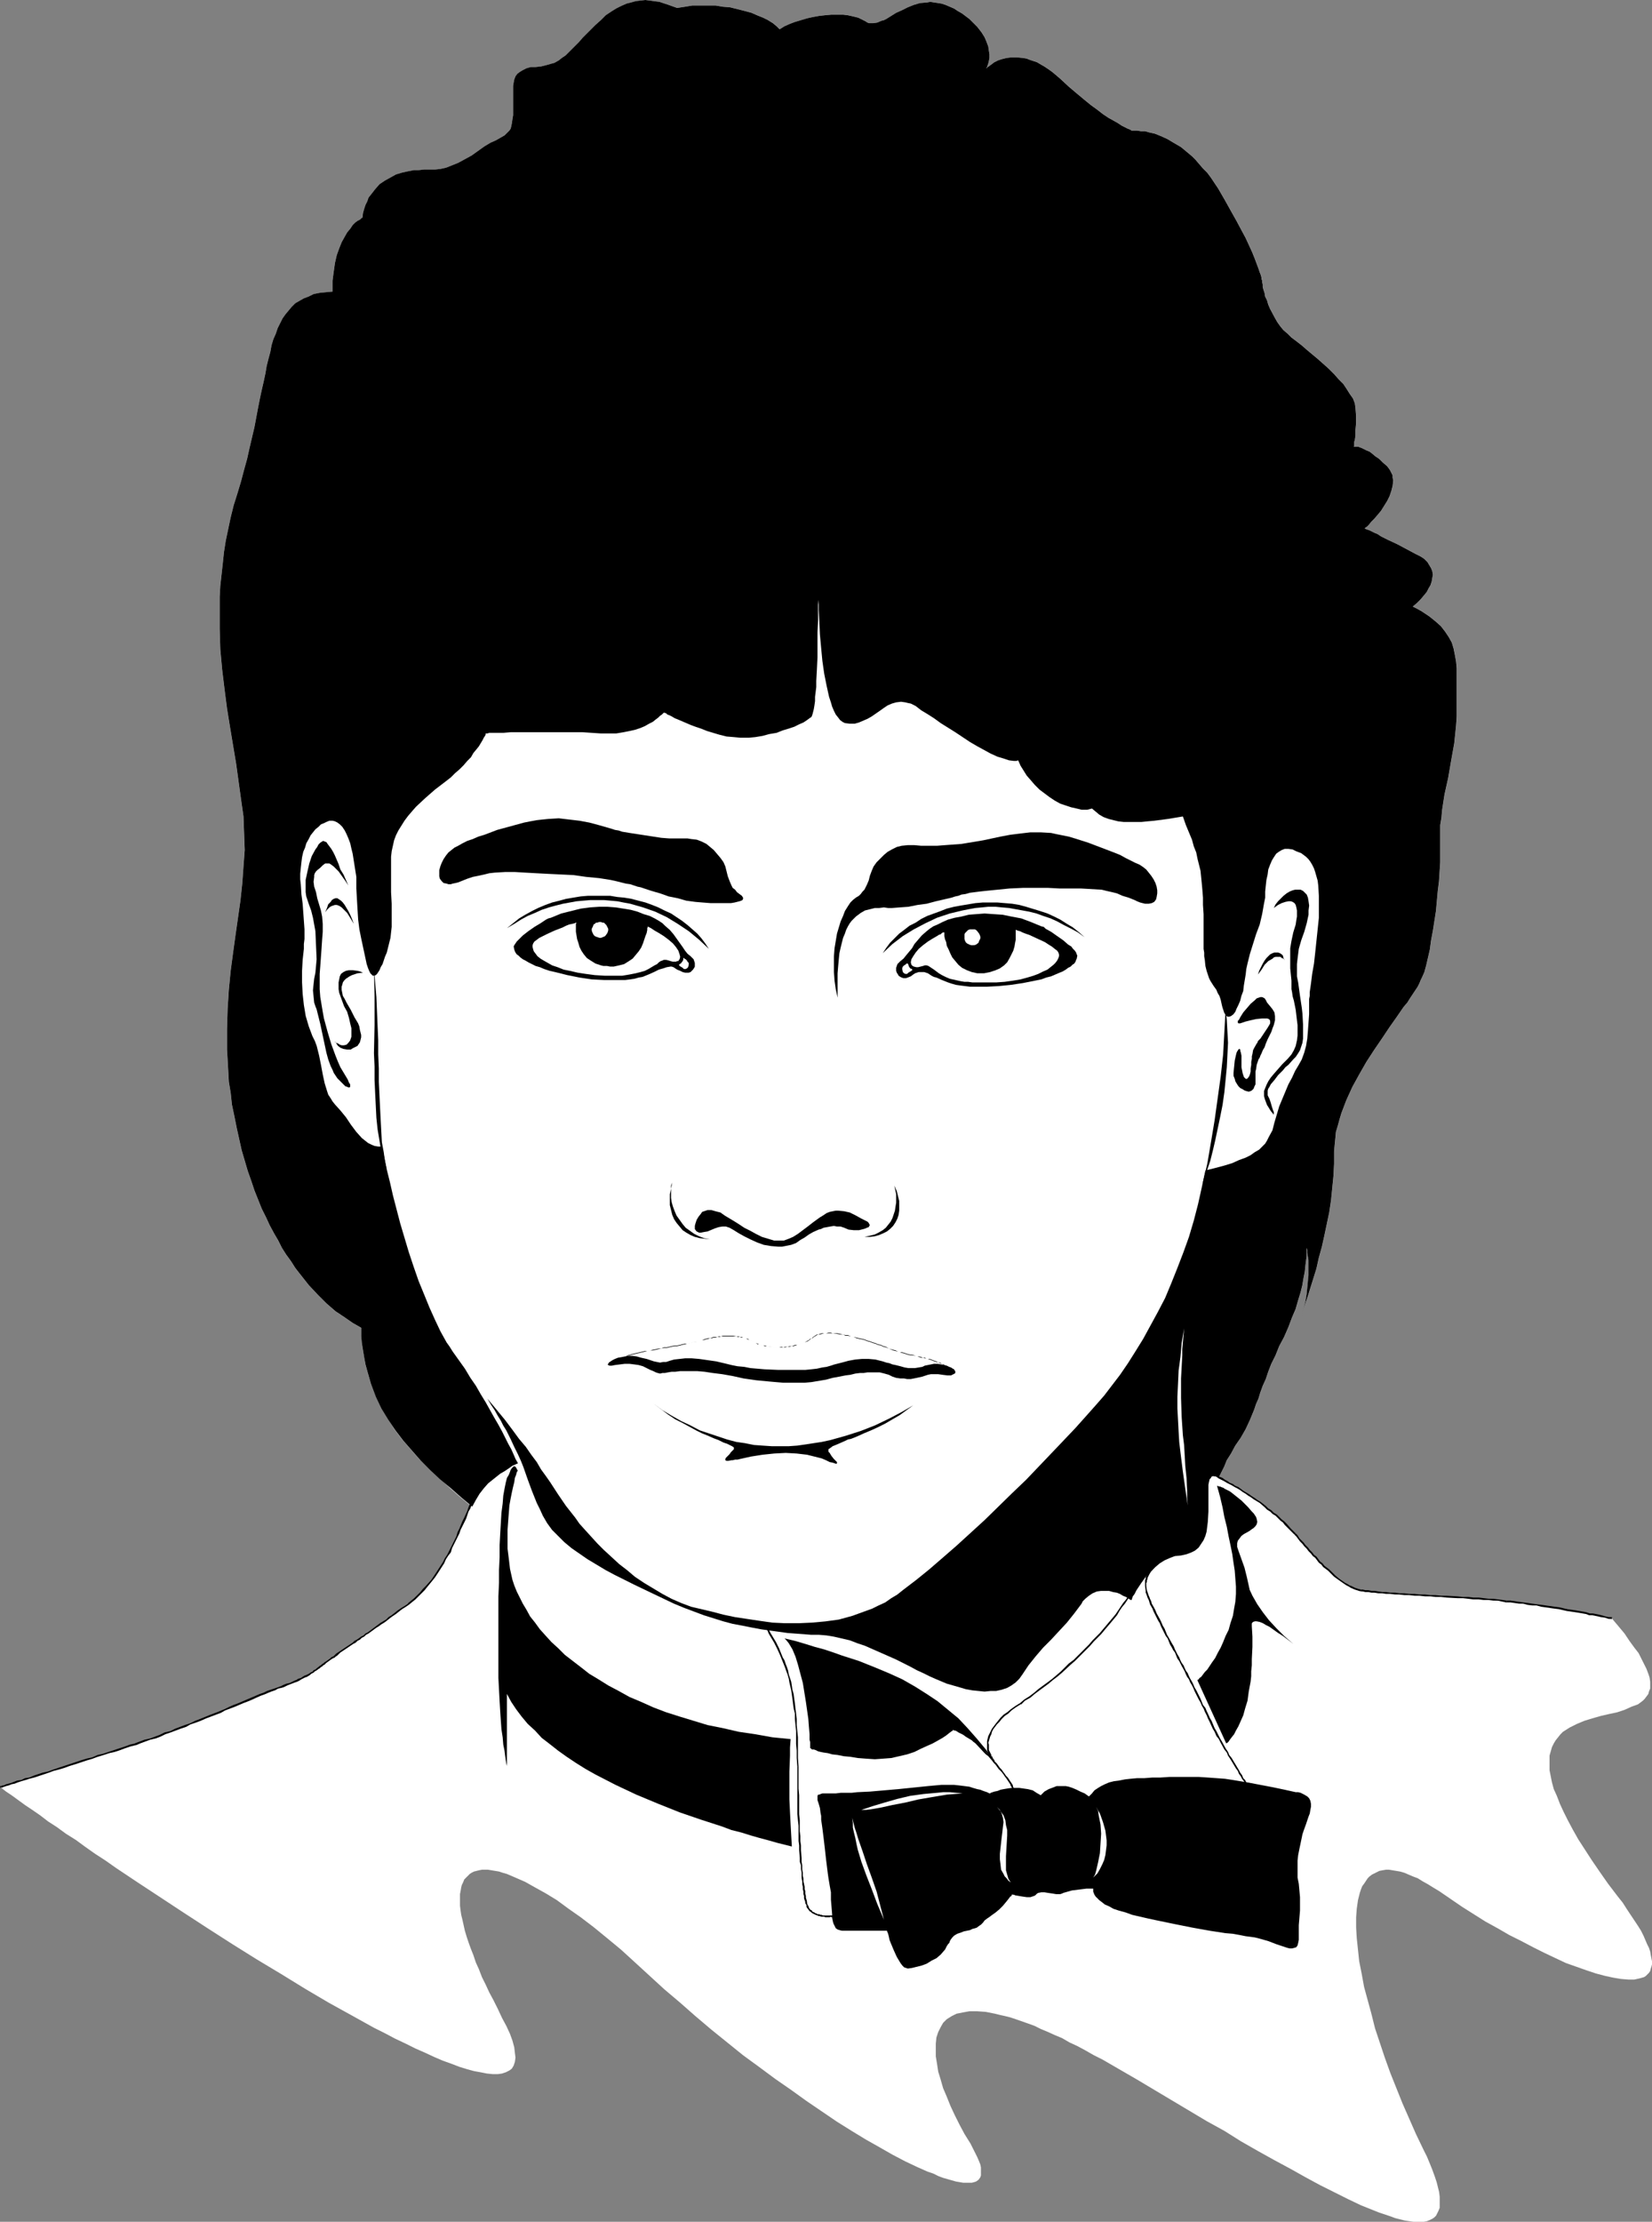 <?xml version="1.0" encoding="UTF-8" standalone="no"?>
<svg
   version="1.0"
   width="115.767mm"
   height="155.668mm"
   id="svg60"
   sodipodi:docname="Male 60.wmf"
   xmlns:inkscape="http://www.inkscape.org/namespaces/inkscape"
   xmlns:sodipodi="http://sodipodi.sourceforge.net/DTD/sodipodi-0.dtd"
   xmlns="http://www.w3.org/2000/svg"
   xmlns:svg="http://www.w3.org/2000/svg">
  <rect width="100%" height="100%" fill="#808080" stroke="none"/>
  <sodipodi:namedview
     id="namedview60"
     pagecolor="#ffffff"
     bordercolor="#000000"
     borderopacity="0.25"
     inkscape:showpageshadow="2"
     inkscape:pageopacity="0.0"
     inkscape:pagecheckerboard="0"
     inkscape:deskcolor="#d1d1d1"
     inkscape:document-units="mm" />
  <defs
     id="defs1">
    <pattern
       id="WMFhbasepattern"
       patternUnits="userSpaceOnUse"
       width="6"
       height="6"
       x="0"
       y="0" />
  </defs>
  <path
     style="fill:#ffffff;fill-opacity:1;fill-rule:evenodd;stroke:none"
     d="m 124.413,399.292 -1.293,3.232 -0.808,1.778 -0.808,1.616 -1.616,3.555 -1.777,3.393 -2.1,3.393 -1.131,1.616 -1.131,1.454 -1.293,1.454 -1.293,1.454 -1.454,1.293 -1.616,1.293 -1.616,1.293 -1.777,1.131 -1.616,1.293 -1.454,0.97 -1.454,1.131 -1.293,0.97 -1.293,0.808 -1.131,0.808 -2.424,1.616 -1.939,1.454 -1.939,1.293 -0.969,0.646 -0.808,0.646 -0.808,0.485 -0.808,0.646 -1.293,0.97 -2.424,1.778 -1.454,0.97 -0.808,0.323 -0.969,0.485 -1.131,0.485 -1.131,0.646 -1.454,0.485 -1.454,0.646 -1.777,0.646 -1.939,0.646 -1.939,0.97 -2.262,0.808 -2.262,0.97 -2.262,0.97 -2.585,0.97 -2.424,1.131 -5.332,2.101 -5.332,2.101 -5.332,2.101 -5.332,1.778 -2.747,0.808 -2.747,0.97 -5.817,1.778 -5.978,1.939 -2.908,0.97 -2.747,0.808 -2.747,0.808 -2.424,0.808 -2.1,0.646 -0.969,0.323 -0.808,0.323 -0.808,0.162 -0.808,0.323 -0.646,0.162 -0.485,0.162 -0.485,0.162 -0.162,0.162 H 0.162 v 0 l 1.454,1.131 1.454,0.97 1.777,1.293 1.777,1.293 1.939,1.293 2.1,1.454 2.1,1.616 2.262,1.454 2.424,1.778 2.585,1.616 2.424,1.778 2.747,1.939 2.747,1.778 2.747,1.939 5.817,3.878 6.14,4.04 6.14,4.04 6.463,4.201 6.301,4.04 6.463,4.04 6.463,3.878 6.301,3.878 6.301,3.717 6.14,3.393 2.908,1.616 2.908,1.616 2.908,1.454 2.747,1.454 2.747,1.293 2.585,1.293 2.585,1.131 2.424,1.131 2.262,0.97 2.262,0.808 2.1,0.808 2.1,0.646 1.777,0.485 1.777,0.323 1.616,0.323 1.616,0.162 h 1.293 l 1.131,-0.162 0.969,-0.323 0.969,-0.485 0.646,-0.485 0.485,-0.808 0.323,-0.97 0.162,-1.131 -0.162,-1.293 -0.162,-1.454 -0.485,-1.778 -0.646,-1.778 -0.969,-2.101 -1.131,-2.101 -1.131,-2.424 -1.131,-2.262 -1.131,-2.101 -0.969,-2.101 -0.969,-1.939 -0.808,-2.101 -0.808,-1.778 -0.646,-1.939 -0.646,-1.616 -0.646,-1.778 -0.485,-1.454 -0.485,-1.616 -0.323,-1.454 -0.323,-1.454 -0.323,-1.293 -0.162,-1.131 -0.162,-1.293 v -0.97 -1.131 -0.97 l 0.162,-0.808 0.162,-0.97 0.162,-0.646 0.323,-0.646 0.323,-0.808 0.485,-0.485 0.485,-0.485 0.485,-0.485 0.485,-0.323 0.646,-0.323 0.646,-0.162 0.646,-0.162 0.808,-0.162 h 1.616 l 0.969,0.162 0.969,0.162 0.969,0.162 0.969,0.323 1.131,0.323 1.131,0.485 1.131,0.485 2.585,1.131 2.585,1.454 2.908,1.616 2.908,1.778 3.07,2.262 3.231,2.262 3.393,2.585 3.555,2.909 3.716,3.07 3.716,3.393 3.878,3.555 3.878,3.555 4.201,3.555 4.039,3.555 4.201,3.555 4.201,3.393 4.201,3.393 4.201,3.07 4.363,3.232 4.201,2.909 4.039,2.909 4.039,2.747 4.039,2.747 3.878,2.424 3.716,2.262 3.716,2.101 3.393,1.939 3.393,1.778 3.07,1.454 2.908,1.293 1.454,0.485 1.293,0.646 1.293,0.485 1.131,0.323 1.131,0.323 1.131,0.323 0.969,0.162 0.969,0.162 h 0.808 0.808 0.646 l 0.646,-0.162 0.485,-0.162 0.485,-0.323 0.323,-0.323 0.323,-0.485 0.162,-0.485 v -0.646 -0.646 -0.808 l -0.162,-0.808 -0.323,-0.808 -0.485,-1.131 -0.485,-0.97 -0.646,-1.293 -0.646,-1.293 -1.616,-2.585 -1.293,-2.424 -1.293,-2.585 -1.131,-2.424 -0.969,-2.424 -0.969,-2.262 -0.646,-2.262 -0.646,-2.101 -0.323,-2.101 -0.323,-1.939 v -1.778 -1.616 l 0.162,-1.616 0.485,-1.454 0.646,-1.293 0.646,-1.131 0.969,-0.97 1.293,-0.808 1.293,-0.646 1.616,-0.323 1.777,-0.323 h 2.1 l 2.262,0.162 2.424,0.485 1.293,0.323 1.454,0.323 1.293,0.323 1.454,0.485 3.232,1.131 1.777,0.646 1.616,0.808 1.939,0.808 1.777,0.808 1.939,0.808 1.939,1.131 2.1,0.97 2.1,1.131 2.262,1.293 2.262,1.131 9.21,5.333 9.21,5.494 9.21,5.494 4.686,2.585 4.363,2.747 4.524,2.585 4.363,2.424 4.201,2.262 4.039,2.262 3.878,2.101 3.878,1.939 3.555,1.778 3.393,1.616 3.232,1.293 1.616,0.646 1.454,0.485 1.454,0.485 1.293,0.485 1.293,0.323 1.293,0.323 1.131,0.162 1.131,0.162 h 0.969 0.969 0.808 l 0.808,-0.162 0.808,-0.323 0.646,-0.323 0.485,-0.323 0.485,-0.485 0.323,-0.646 0.323,-0.646 0.323,-0.808 v -0.808 -1.131 -0.97 l -0.162,-1.293 -0.323,-1.293 -0.323,-1.293 -0.485,-1.454 -0.646,-1.778 -0.646,-1.616 -0.808,-1.939 -0.969,-1.939 -1.939,-4.04 -1.777,-4.04 -1.777,-4.04 -1.616,-4.04 -1.616,-4.04 -1.454,-4.04 -1.293,-3.878 -1.293,-3.878 -0.969,-3.878 -0.969,-3.555 -0.969,-3.555 -0.646,-3.555 -0.646,-3.232 -0.323,-3.07 -0.323,-3.07 -0.162,-2.747 v -2.747 l 0.162,-2.262 0.323,-2.262 0.485,-1.939 0.323,-0.97 0.323,-0.808 0.485,-0.646 0.969,-1.454 0.485,-0.485 0.646,-0.485 0.646,-0.323 0.646,-0.323 0.646,-0.323 0.808,-0.162 0.969,-0.162 h 0.808 l 0.969,0.162 0.969,0.162 0.969,0.162 1.131,0.323 1.131,0.485 1.131,0.485 1.293,0.485 1.293,0.808 1.454,0.808 1.293,0.808 1.616,0.97 6.14,4.201 6.14,3.878 3.232,1.778 3.07,1.778 3.231,1.616 3.07,1.616 2.908,1.454 3.07,1.454 2.747,1.293 2.747,0.97 2.747,0.97 2.424,0.808 2.424,0.646 2.262,0.485 1.939,0.323 1.939,0.162 h 1.616 l 1.454,-0.323 1.131,-0.323 0.485,-0.323 0.485,-0.485 0.323,-0.323 0.323,-0.485 0.162,-0.646 0.162,-0.485 0.162,-0.646 v -0.808 l -0.162,-0.808 -0.162,-0.808 -0.162,-0.97 -0.323,-0.97 -0.485,-0.97 -0.485,-1.131 -0.485,-1.131 -0.646,-1.293 -0.808,-1.293 -0.969,-1.454 -0.969,-1.454 -0.969,-1.454 -1.131,-1.778 -1.293,-1.616 -2.585,-3.393 -2.262,-3.232 -2.1,-3.07 -1.777,-2.747 -1.777,-2.747 -1.454,-2.585 -1.293,-2.424 -1.131,-2.262 -0.969,-2.101 -0.808,-2.101 -0.808,-1.778 -0.485,-1.778 -0.323,-1.616 -0.323,-1.616 v -1.454 -1.293 -1.131 l 0.323,-1.131 0.323,-1.131 0.485,-0.97 0.485,-0.808 0.646,-0.808 0.646,-0.808 0.646,-0.646 1.777,-1.131 1.939,-0.97 1.939,-0.808 2.1,-0.646 2.262,-0.646 2.1,-0.485 2.262,-0.485 1.939,-0.646 1.777,-0.808 1.777,-0.646 0.646,-0.485 0.646,-0.485 0.485,-0.485 0.485,-0.646 0.485,-0.646 0.162,-0.646 0.323,-0.808 v -0.808 -0.97 l -0.162,-1.131 -0.323,-0.97 -0.485,-1.293 -0.646,-1.293 -0.646,-1.293 -0.808,-1.616 -1.131,-1.454 -1.293,-1.778 -1.293,-1.939 -1.616,-1.939 -1.777,-2.101 h -0.162 v 0 h -0.323 l -0.323,-0.162 h -0.323 l -0.485,-0.162 -1.131,-0.162 -1.454,-0.323 -1.616,-0.323 -1.777,-0.323 -1.939,-0.323 -2.262,-0.323 -2.1,-0.485 -4.686,-0.646 -4.686,-0.646 -2.262,-0.323 -2.262,-0.323 -2.424,-0.162 -2.424,-0.323 -2.585,-0.162 -2.747,-0.162 -5.655,-0.323 -5.817,-0.323 -2.747,-0.162 -2.747,-0.162 -2.424,-0.162 -2.262,-0.162 -2.262,-0.162 -1.777,-0.162 -1.616,-0.162 -0.646,-0.162 h -0.485 l -0.969,-0.323 -1.131,-0.323 -0.969,-0.646 -1.131,-0.646 -0.969,-0.646 -1.293,-0.808 -2.1,-1.939 -2.262,-2.262 -2.262,-2.424 -4.363,-5.009 -2.1,-2.101 -2.262,-2.262 -2.424,-1.939 -2.424,-1.939 -2.585,-1.778 -2.585,-1.616 -2.585,-1.616 -2.262,-1.293 -0.969,-0.323 v 0 l 0.162,-0.162 v -0.323 l 0.162,-0.323 0.485,-0.97 0.646,-1.293 0.323,-0.808 0.323,-0.808 1.131,-1.778 1.131,-2.101 1.454,-2.101 1.293,-2.262 1.131,-2.424 1.131,-2.747 0.485,-1.454 0.646,-1.454 0.485,-1.616 0.646,-1.778 0.808,-1.778 0.646,-1.939 0.808,-2.101 1.131,-2.262 0.969,-2.424 1.293,-2.424 1.131,-2.585 0.969,-2.585 0.969,-2.262 0.646,-2.262 0.646,-2.101 0.485,-1.939 0.323,-1.939 0.323,-1.616 0.162,-1.616 0.162,-1.293 0.162,-1.131 v -0.97 -1.778 0.162 0.323 l 0.162,0.485 v 0.808 l 0.162,0.97 0.162,0.97 v 1.293 1.293 1.454 l -0.162,1.616 -0.162,1.778 -0.162,1.616 -0.323,1.939 -0.485,1.939 -0.485,1.778 -0.808,2.101 0.808,-2.101 0.646,-2.262 0.808,-2.424 0.808,-2.585 0.808,-2.585 0.808,-2.585 0.646,-2.909 0.808,-2.909 0.646,-2.909 1.293,-6.14 0.485,-3.232 0.323,-3.232 0.323,-3.232 0.162,-3.232 v -3.232 l 0.162,-1.778 0.162,-1.616 0.162,-1.778 0.485,-1.616 0.485,-1.778 0.485,-1.616 1.293,-3.393 1.616,-3.555 1.777,-3.232 1.939,-3.393 2.1,-3.232 2.1,-3.07 1.939,-2.909 1.939,-2.747 1.777,-2.585 0.969,-1.131 0.808,-1.293 0.646,-0.97 0.646,-0.97 0.646,-0.97 0.485,-0.97 0.323,-0.808 0.323,-0.646 0.646,-1.454 0.485,-1.778 0.485,-2.101 0.485,-2.101 0.323,-2.424 0.485,-2.585 0.808,-5.171 0.485,-5.333 0.323,-2.585 0.162,-2.585 0.162,-2.424 v -2.262 -2.101 -1.778 -1.778 -1.939 l 0.323,-1.939 0.162,-1.939 0.323,-2.101 0.323,-2.101 0.969,-4.363 0.808,-4.686 0.808,-4.525 0.485,-4.686 0.162,-2.424 v -2.262 -2.262 -2.262 -4.04 -1.939 l -0.162,-1.778 -0.323,-1.778 -0.323,-1.616 -0.485,-1.616 -0.808,-1.454 -0.969,-1.454 -1.131,-1.454 -1.454,-1.293 -1.616,-1.293 -0.969,-0.646 -0.969,-0.646 -1.131,-0.646 -1.293,-0.646 1.131,-0.97 0.969,-0.97 0.808,-0.97 0.808,-0.97 0.485,-0.97 0.485,-0.808 0.323,-0.97 0.162,-0.97 0.162,-0.808 -0.162,-0.97 -0.323,-0.808 -0.485,-0.808 -0.485,-0.808 -0.808,-0.808 -0.969,-0.646 -1.293,-0.646 -2.424,-1.293 -2.424,-1.293 -2.424,-1.131 -0.969,-0.485 -0.969,-0.485 -0.969,-0.646 -0.808,-0.323 -0.646,-0.323 -0.646,-0.323 -0.485,-0.162 -0.485,-0.162 -0.162,-0.162 h -0.162 l 0.162,-0.162 0.485,-0.323 0.485,-0.485 0.646,-0.808 0.808,-0.808 0.969,-1.131 0.808,-0.97 1.616,-2.585 0.646,-1.293 0.485,-1.454 0.323,-1.293 0.162,-1.454 -0.162,-0.646 v -0.646 l -0.323,-0.646 -0.323,-0.646 -0.323,-0.485 -0.485,-0.646 -1.131,-0.97 -0.969,-0.97 -0.969,-0.646 -0.969,-0.808 -0.646,-0.485 -0.808,-0.323 -0.646,-0.323 -0.646,-0.323 -0.485,-0.162 -0.323,-0.162 h -0.485 -0.808 v 0 l 0.162,-0.162 v -0.323 -0.323 -0.485 l 0.162,-0.485 0.162,-1.131 v -1.454 l 0.162,-1.778 v -2.101 l -0.162,-2.101 -0.162,-1.131 -0.485,-1.293 -0.808,-1.131 -0.808,-1.293 -0.969,-1.454 -1.293,-1.293 -1.131,-1.293 -1.454,-1.454 -2.908,-2.585 -2.908,-2.424 -1.293,-1.131 -1.454,-1.131 -1.293,-0.97 -0.969,-0.97 -1.131,-0.97 -0.808,-0.97 -0.808,-1.131 -0.646,-1.131 -1.293,-2.424 -0.485,-1.131 -0.323,-1.131 -0.485,-0.97 -0.162,-0.97 -0.323,-0.97 -0.162,-0.646 v -0.646 l -0.162,-0.646 v -0.162 -0.162 -0.162 l -0.162,-0.162 v -0.485 l -0.162,-0.646 -0.323,-0.808 -0.323,-0.97 -0.485,-1.293 -0.485,-1.293 -0.646,-1.616 -0.808,-1.778 -0.969,-2.101 -1.131,-2.101 -1.293,-2.424 -1.454,-2.585 -1.616,-2.909 -1.777,-3.07 -0.969,-1.454 -0.969,-1.454 -0.969,-1.293 -1.131,-1.131 -0.969,-1.131 -0.969,-1.131 -0.969,-0.97 -0.969,-0.808 -1.939,-1.616 -1.939,-1.131 -1.616,-0.97 -1.777,-0.808 -1.616,-0.646 -1.454,-0.323 -1.131,-0.323 h -1.131 l -0.969,-0.162 h -0.646 -0.323 -0.162 -0.162 -0.162 l -0.485,-0.323 -0.485,-0.162 -0.646,-0.323 -0.969,-0.485 -0.969,-0.646 -1.131,-0.646 -1.454,-0.808 -1.454,-0.97 -1.454,-1.131 -1.777,-1.293 -1.777,-1.454 -1.939,-1.616 -2.1,-1.778 -2.262,-2.101 -1.131,-0.97 -0.969,-0.808 -1.131,-0.808 -0.969,-0.646 -1.131,-0.646 -0.808,-0.485 -0.969,-0.323 -0.969,-0.323 -0.808,-0.323 -0.969,-0.162 -1.616,-0.162 h -1.454 l -1.293,0.162 -1.293,0.323 -0.969,0.323 -0.969,0.485 -0.646,0.485 -0.646,0.485 -0.485,0.323 -0.162,0.162 -0.162,0.162 v -0.162 l 0.162,-0.162 0.162,-0.485 0.162,-0.485 0.162,-0.646 0.162,-0.808 v -0.97 l -0.162,-0.97 -0.162,-1.131 -0.485,-1.293 -0.485,-1.131 -0.808,-1.293 -1.131,-1.454 -1.293,-1.293 -0.808,-0.808 -1.939,-1.454 -1.131,-0.646 -0.969,-0.646 -1.131,-0.485 -1.131,-0.485 -0.969,-0.323 -0.969,-0.162 -1.131,-0.162 -0.969,-0.162 -0.808,0.162 -1.939,0.162 -1.616,0.485 -1.616,0.646 -1.616,0.808 -1.454,0.646 -1.293,0.808 -1.293,0.808 -0.646,0.323 -0.646,0.162 -1.131,0.485 -1.131,0.162 h -0.485 -0.485 l -0.485,-0.162 -0.485,-0.323 -0.969,-0.485 -0.969,-0.485 -1.293,-0.323 -1.454,-0.323 -1.293,-0.162 h -1.616 -1.454 l -1.777,0.162 -1.454,0.162 -1.777,0.323 -1.454,0.323 -1.616,0.485 -1.616,0.485 -1.293,0.485 -1.454,0.646 -1.293,0.808 -0.808,-0.808 -0.969,-0.808 -1.293,-0.808 -1.293,-0.646 -1.616,-0.646 -1.454,-0.646 -1.777,-0.485 -1.939,-0.485 -1.939,-0.485 -1.939,-0.162 -1.939,-0.323 h -1.939 -2.1 -2.1 l -1.939,0.323 -2.1,0.323 -2.262,-0.808 -2.424,-0.808 -1.293,-0.162 L 172.239,0.162 170.946,0 l -1.293,0.162 -1.293,0.162 -1.131,0.323 -1.293,0.323 -1.454,0.646 -1.293,0.646 -1.293,0.808 -1.454,0.97 -1.293,1.293 -1.454,1.293 -1.131,1.131 -1.131,1.131 -1.131,1.131 -0.969,1.131 -0.969,0.97 -1.777,1.778 -0.808,0.808 -0.969,0.646 -0.808,0.646 -1.131,0.646 -1.131,0.323 -1.131,0.323 -1.293,0.323 -1.454,0.162 h -1.293 l -1.131,0.323 -0.969,0.485 -0.808,0.485 -0.646,0.485 -0.485,0.646 -0.323,0.808 -0.162,0.808 -0.162,0.97 v 0.97 2.101 2.262 2.424 l -0.162,0.97 -0.162,1.131 -0.162,0.808 -0.162,0.646 -0.323,0.485 -0.485,0.485 -0.808,0.808 -1.131,0.646 -1.131,0.646 -1.454,0.646 -0.808,0.485 -0.808,0.485 -3.393,2.424 -1.777,0.97 -1.777,0.97 -1.616,0.646 -1.616,0.646 -1.454,0.323 -1.454,0.162 h -1.777 -1.131 l -1.454,0.162 h -1.293 l -1.616,0.323 -1.454,0.323 -1.616,0.485 -1.454,0.808 -1.454,0.808 -1.454,0.97 -1.131,1.293 -1.131,1.454 -0.646,0.808 -0.323,0.97 -0.485,0.97 -0.323,0.97 -0.323,1.131 -0.162,1.293 h -0.162 l -0.162,0.162 -0.323,0.323 -0.646,0.323 -0.646,0.485 -0.646,0.646 -0.646,0.97 -0.808,0.97 -0.646,1.131 -0.808,1.454 -0.646,1.616 -0.646,1.778 -0.485,2.101 -0.323,2.262 -0.323,2.424 v 1.454 1.454 l -1.777,0.162 -1.616,0.162 -1.616,0.323 -1.293,0.646 -1.293,0.485 -1.131,0.646 -1.131,0.646 -0.969,0.97 -0.808,0.97 -0.808,0.97 -0.808,1.131 -0.646,1.293 -0.646,1.293 -0.485,1.454 -0.646,1.454 -0.485,1.616 -0.323,1.778 -0.485,1.778 -0.485,1.939 -0.323,1.939 -0.485,2.262 -0.485,2.101 -0.485,2.262 -0.485,2.424 -0.485,2.585 -0.485,2.585 -0.646,2.747 -0.646,2.747 -0.646,2.909 -0.808,2.909 -0.808,3.07 -0.969,3.232 -0.969,3.07 -0.808,3.232 -0.646,3.07 -0.646,3.07 -0.485,3.07 -0.323,3.07 -0.323,2.909 -0.323,2.909 -0.162,2.909 v 2.909 5.656 l 0.162,5.333 0.485,5.333 0.646,5.332 0.646,5.009 0.808,5.009 0.808,4.848 0.808,4.848 0.646,4.686 0.646,4.686 0.646,4.525 0.162,4.525 0.162,4.363 -0.323,4.363 -0.323,4.525 -0.485,4.525 -0.646,4.525 -0.646,4.525 -0.646,4.686 -0.646,4.848 -0.485,5.009 -0.323,5.009 -0.162,5.332 v 2.747 2.747 l 0.162,2.747 0.162,2.909 0.162,2.909 0.485,2.909 0.323,3.07 0.646,3.07 0.646,3.232 0.646,2.909 0.646,2.909 0.808,2.747 0.808,2.747 0.969,2.747 0.808,2.424 0.969,2.424 0.969,2.424 1.131,2.262 0.969,2.101 1.131,2.101 1.131,1.939 0.969,1.939 1.131,1.778 1.293,1.778 1.131,1.778 1.131,1.454 2.424,3.07 2.424,2.585 2.262,2.262 2.424,2.101 2.424,1.616 2.1,1.454 2.262,1.293 v 1.939 l 0.162,2.101 0.646,3.717 0.323,1.939 0.485,1.778 0.969,3.393 1.293,3.232 1.454,3.07 1.777,2.909 1.777,2.909 2.1,2.747 2.262,2.585 2.262,2.585 2.585,2.424 2.585,2.424 2.747,2.585 2.747,2.424 2.908,2.424 z"
     id="path1" />
  <path
     style="fill:#000000;fill-opacity:1;fill-rule:evenodd;stroke:none"
     d="m 221.842,264.201 -0.485,-2.262 -0.323,-2.262 -0.162,-2.262 v -2.101 -2.101 l 0.162,-2.101 0.323,-1.939 0.323,-1.939 0.485,-1.616 0.485,-1.616 0.646,-1.454 0.485,-1.293 0.808,-1.293 0.646,-0.97 0.646,-0.646 0.808,-0.646 0.808,-0.485 0.485,-0.485 0.485,-0.646 0.485,-0.485 0.646,-1.293 0.485,-1.131 0.323,-1.293 0.485,-1.293 0.485,-1.131 0.808,-1.131 1.939,-1.939 0.969,-0.808 1.131,-0.646 1.293,-0.646 1.293,-0.323 1.616,-0.162 h 0.808 0.969 l 1.777,0.162 h 2.1 2.1 l 2.1,-0.162 4.363,-0.323 1.939,-0.323 1.939,-0.323 1.939,-0.323 2.262,-0.485 2.262,-0.485 2.585,-0.485 2.585,-0.323 2.747,-0.323 h 2.747 l 2.747,0.162 1.454,0.323 1.616,0.323 1.616,0.323 1.616,0.485 3.555,1.131 3.393,1.293 3.393,1.293 1.616,0.646 1.454,0.808 1.293,0.646 1.293,0.646 1.131,0.485 0.969,0.646 0.808,0.646 0.646,0.808 0.646,0.808 0.646,0.97 0.485,0.97 0.323,0.97 0.162,0.97 v 0.808 l -0.162,0.97 -0.162,0.646 -0.485,0.646 -0.646,0.323 -0.808,0.162 h -0.485 -0.485 l -0.646,-0.162 -0.646,-0.162 -0.808,-0.323 -0.646,-0.323 -1.616,-0.646 -1.616,-0.485 -1.454,-0.646 -1.293,-0.323 -1.454,-0.323 -1.293,-0.323 -2.747,-0.162 -2.747,-0.162 h -5.655 l -3.07,-0.162 h -3.232 -3.393 l -3.555,0.162 -3.232,0.323 -3.232,0.323 -1.454,0.162 -1.293,0.162 -1.293,0.162 -1.131,0.323 -1.131,0.162 -0.808,0.323 -0.808,0.162 -0.969,0.323 -2.1,0.485 -2.1,0.485 -2.424,0.646 -2.424,0.323 -2.424,0.485 -2.262,0.162 -2.1,0.162 h -0.969 l -1.131,-0.162 -1.293,0.162 h -1.131 l -1.293,0.323 -1.293,0.323 -1.131,0.646 -1.293,0.97 -0.485,0.485 -0.646,0.646 -0.485,0.646 -0.485,0.808 -0.485,0.97 -0.323,0.97 -0.485,1.131 -0.323,1.293 -0.323,1.293 -0.323,1.454 -0.162,1.616 -0.162,1.778 -0.162,1.939 v 1.939 2.262 z"
     id="path2" />
  <path
     style="fill:#000000;fill-opacity:1;fill-rule:evenodd;stroke:none"
     d="m 238.484,254.506 0.808,-0.646 0.646,-0.808 0.808,-0.97 0.808,-0.97 0.646,-1.131 0.969,-1.131 0.969,-1.131 1.293,-1.131 0.808,-0.646 0.969,-0.646 1.131,-0.485 1.293,-0.646 1.454,-0.646 1.777,-0.485 1.777,-0.323 1.939,-0.485 2.1,-0.162 2.1,-0.162 2.262,0.162 2.424,0.162 2.424,0.485 2.585,0.485 2.585,0.97 2.747,1.131 0.646,0.162 0.485,0.485 1.454,0.808 1.616,1.131 1.616,1.131 1.293,1.131 0.808,0.485 0.485,0.646 0.485,0.485 0.323,0.485 0.162,0.485 0.162,0.323 -0.162,0.808 -0.162,0.323 -0.162,0.485 -0.323,0.485 -0.485,0.323 -0.485,0.485 -0.646,0.323 -0.646,0.485 -0.808,0.485 -0.808,0.323 -1.131,0.485 -1.131,0.485 -1.293,0.323 -1.293,0.485 -1.616,0.323 -3.232,0.646 -3.231,0.485 -3.232,0.323 -3.07,0.162 h -3.07 -1.454 l -1.293,-0.162 -1.293,-0.162 -1.131,-0.162 -1.131,-0.323 -0.969,-0.323 -1.616,-0.646 -1.454,-0.646 -0.646,-0.162 -0.646,-0.323 -0.969,-0.646 -0.969,-0.323 h -0.969 -0.485 l -0.485,0.162 -0.485,0.162 -0.485,0.323 -0.646,0.485 -0.808,0.323 -0.485,0.162 h -0.646 l -0.485,-0.162 -0.323,-0.162 -0.485,-0.323 -0.162,-0.323 -0.323,-0.485 -0.162,-0.485 v -0.323 -0.485 l 0.162,-0.485 0.162,-0.485 0.323,-0.323 z"
     id="path3" />
  <path
     style="fill:#000000;fill-opacity:1;fill-rule:evenodd;stroke:none"
     d="m 233.799,252.405 2.585,-2.424 2.747,-2.101 2.908,-1.778 3.07,-1.616 3.07,-1.454 3.393,-1.131 3.393,-0.808 1.616,-0.323 1.777,-0.323 1.777,-0.162 1.616,-0.162 h 1.939 l 1.616,0.162 1.939,0.162 1.777,0.323 1.777,0.323 1.777,0.323 1.939,0.485 1.777,0.646 1.939,0.646 1.777,0.808 1.777,0.97 1.939,0.97 1.777,0.97 1.777,1.293 -1.454,-1.293 -1.616,-1.293 -1.616,-0.97 -1.777,-1.131 -1.616,-0.808 -1.777,-0.808 -1.939,-0.646 -3.716,-1.131 -1.777,-0.485 -1.939,-0.323 -1.939,-0.162 -1.939,-0.162 h -1.939 -1.939 l -1.939,0.162 -1.939,0.323 -1.939,0.323 -1.777,0.323 -1.939,0.485 -1.616,0.646 -1.777,0.646 -1.777,0.646 -1.616,0.808 -1.454,0.97 -1.616,0.808 -1.454,1.131 -1.293,0.97 -1.293,1.293 -1.131,1.131 -0.969,1.293 z"
     id="path4" />
  <path
     style="fill:#ffffff;fill-opacity:1;fill-rule:evenodd;stroke:none"
     d="m 269.022,246.265 h 0.162 l 0.323,0.162 0.646,0.162 0.646,0.323 0.808,0.323 0.969,0.323 2.1,0.97 2.1,0.97 0.969,0.646 0.808,0.485 0.808,0.646 0.646,0.485 0.323,0.485 0.162,0.485 v 0.485 l -0.162,0.485 -0.323,0.646 -0.485,0.646 -0.485,0.485 -0.808,0.646 -0.808,0.646 -1.131,0.485 -1.293,0.646 -1.293,0.485 -1.616,0.485 -1.777,0.485 -1.939,0.323 -2.262,0.323 -2.262,0.162 h -2.747 -2.424 -1.131 l -1.131,-0.162 h -0.969 l -0.969,-0.162 -1.454,-0.323 -1.454,-0.323 -1.131,-0.485 -0.969,-0.485 -0.808,-0.485 -0.646,-0.485 -0.646,-0.485 -0.485,-0.323 -0.485,-0.323 -0.485,-0.323 -0.485,-0.162 h -0.485 l -0.485,0.162 -0.646,0.162 -0.646,0.162 h -0.485 l -0.646,-0.162 -0.323,-0.162 -0.162,-0.162 -0.162,-0.162 -0.162,-0.646 0.162,-0.808 0.485,-0.808 0.646,-0.97 0.808,-0.97 1.131,-0.97 1.293,-0.97 1.293,-0.808 1.131,-0.646 0.485,-0.323 0.485,-0.162 0.323,-0.323 0.323,-0.162 h 0.162 0.162 v 0 0.485 0.485 l 0.162,0.808 0.323,0.808 0.162,0.97 0.485,0.97 0.485,1.131 0.485,0.97 0.808,0.97 0.808,0.97 0.969,0.808 1.293,0.646 1.293,0.485 1.454,0.323 h 1.777 l 0.808,-0.162 0.808,-0.162 1.454,-0.485 1.131,-0.485 1.131,-0.808 0.808,-0.808 0.646,-1.131 0.485,-0.97 0.485,-0.97 0.323,-1.131 0.162,-0.97 0.162,-0.808 v -0.808 -0.808 -0.485 z"
     id="path5" />
  <path
     style="fill:#ffffff;fill-opacity:1;fill-rule:evenodd;stroke:none"
     d="m 240.423,255.152 0.162,0.323 0.162,0.485 0.323,0.485 0.485,0.162 v 0.162 h 0.162 l -0.162,0.162 -0.162,0.162 -0.808,0.485 -0.323,0.323 H 239.777 l -0.323,-0.162 -0.323,-0.323 -0.162,-0.646 v -0.485 l 0.162,-0.323 0.323,-0.323 0.323,-0.162 0.323,-0.323 h 0.162 z"
     id="path6" />
  <path
     style="fill:#ffffff;fill-opacity:1;fill-rule:evenodd;stroke:none"
     d="m 257.55,250.305 h -0.323 l -0.485,-0.162 -0.323,-0.162 -0.323,-0.162 -0.323,-0.323 -0.162,-0.323 -0.162,-0.485 v -0.323 -0.485 -0.485 l 0.162,-0.323 0.323,-0.323 0.485,-0.485 0.485,-0.162 h 0.323 0.485 0.485 l 0.323,0.162 0.323,0.323 0.485,0.646 0.162,0.323 0.162,0.485 v 0.485 l -0.162,0.323 -0.162,0.323 -0.162,0.485 -0.646,0.485 -0.485,0.162 z"
     id="path7" />
  <path
     style="fill:#000000;fill-opacity:1;fill-rule:evenodd;stroke:none"
     d="m 195.829,236.731 -0.646,-0.485 -0.485,-0.646 -0.646,-0.485 -0.323,-0.646 -0.485,-1.131 -0.485,-1.293 -0.323,-1.293 -0.323,-1.293 -0.485,-1.131 -0.808,-1.131 -1.777,-2.101 -0.969,-0.808 -0.969,-0.808 -1.293,-0.646 -1.293,-0.485 -1.454,-0.162 -0.969,-0.162 h -0.808 -1.939 -2.1 l -2.1,-0.162 -2.1,-0.323 -4.201,-0.646 -2.1,-0.323 -1.939,-0.323 -0.969,-0.323 -0.969,-0.162 -0.969,-0.323 -1.131,-0.323 -2.262,-0.646 -2.424,-0.646 -2.585,-0.485 -2.747,-0.323 -2.747,-0.323 -2.747,0.162 -1.616,0.162 -1.454,0.162 -1.777,0.323 -1.616,0.323 -3.555,0.97 -3.555,0.97 -3.393,1.293 -1.616,0.485 -1.454,0.646 -1.454,0.485 -1.293,0.646 -1.131,0.646 -0.969,0.485 -0.808,0.646 -0.808,0.646 -0.646,0.808 -0.646,0.97 -0.485,0.97 -0.323,0.808 -0.323,1.131 v 0.808 0.808 l 0.162,0.646 0.485,0.646 0.485,0.485 0.808,0.162 0.485,0.162 h 0.646 l 0.485,-0.162 0.808,-0.162 0.646,-0.162 0.808,-0.323 1.616,-0.646 1.454,-0.485 1.616,-0.323 1.454,-0.323 1.293,-0.323 1.454,-0.162 2.747,-0.162 h 2.585 l 2.747,0.162 2.908,0.162 3.07,0.162 3.393,0.162 3.393,0.162 3.393,0.485 3.393,0.323 3.07,0.485 1.454,0.323 1.293,0.323 1.293,0.323 1.131,0.162 0.969,0.323 0.969,0.323 0.808,0.162 0.969,0.323 1.939,0.646 2.262,0.646 2.262,0.808 2.424,0.485 2.262,0.646 2.424,0.323 1.939,0.162 2.1,0.162 h 2.262 2.1 0.969 l 0.969,-0.162 0.646,-0.162 0.646,-0.162 0.485,-0.162 0.323,-0.162 0.162,-0.323 v -0.323 l -0.323,-0.485 z"
     id="path8" />
  <path
     style="fill:#000000;fill-opacity:1;fill-rule:evenodd;stroke:none"
     d="m 182.903,253.213 -0.808,-0.646 -0.646,-0.808 -0.646,-0.97 -0.808,-1.131 -0.808,-1.131 -0.808,-1.131 -0.969,-1.131 -1.293,-1.131 -0.646,-0.646 -0.969,-0.646 -1.131,-0.646 -1.293,-0.646 -1.616,-0.485 -1.616,-0.646 -1.777,-0.485 -1.939,-0.323 -2.1,-0.323 -2.1,-0.162 h -2.262 l -2.424,0.162 -2.424,0.323 -2.585,0.646 -2.585,0.646 -2.747,1.131 -0.646,0.162 -0.646,0.323 -1.454,0.97 -1.616,0.97 -1.616,1.131 -1.454,1.131 -1.131,1.131 -0.485,0.485 -0.323,0.485 -0.323,0.485 -0.162,0.323 0.162,0.808 0.162,0.485 0.162,0.323 0.323,0.485 0.485,0.323 0.485,0.485 0.646,0.485 0.646,0.323 0.808,0.485 0.969,0.485 0.969,0.485 1.131,0.323 1.131,0.485 1.454,0.485 1.454,0.323 3.232,0.808 3.231,0.646 3.232,0.485 3.232,0.162 h 2.908 1.454 1.293 l 1.293,-0.162 1.131,-0.162 1.131,-0.323 0.969,-0.162 1.616,-0.646 1.454,-0.646 0.646,-0.323 0.646,-0.323 1.131,-0.323 0.969,-0.323 0.969,-0.162 h 0.323 l 0.485,0.162 0.485,0.323 0.485,0.323 0.808,0.323 0.646,0.323 0.646,0.162 h 0.485 0.485 l 0.485,-0.162 0.323,-0.323 0.323,-0.323 0.323,-0.485 0.162,-0.323 v -0.485 -0.485 l -0.162,-0.485 -0.162,-0.485 -0.323,-0.323 z"
     id="path9" />
  <path
     style="fill:#000000;fill-opacity:1;fill-rule:evenodd;stroke:none"
     d="m 187.75,251.274 -2.585,-2.424 -2.747,-2.262 -2.908,-1.939 -2.908,-1.778 -3.07,-1.454 -3.232,-1.131 -3.393,-0.97 -1.777,-0.323 -1.616,-0.323 -1.777,-0.162 -1.777,-0.162 h -1.777 -1.777 l -1.939,0.162 -1.777,0.162 -1.777,0.323 -1.777,0.323 -1.939,0.485 -1.777,0.485 -1.939,0.646 -1.777,0.808 -1.939,0.808 -1.777,0.97 -1.777,1.131 -1.939,1.131 1.616,-1.293 1.616,-1.293 1.616,-0.97 1.777,-0.97 1.616,-0.808 1.939,-0.808 1.777,-0.646 1.939,-0.485 1.777,-0.485 1.939,-0.323 1.939,-0.323 1.939,-0.162 h 1.939 1.939 1.939 l 1.939,0.323 1.777,0.162 1.939,0.323 3.716,0.97 1.777,0.646 1.616,0.646 1.616,0.808 1.777,0.808 1.454,0.97 1.454,0.97 1.454,1.131 1.293,1.131 1.293,1.131 1.131,1.293 0.969,1.293 z"
     id="path10" />
  <path
     style="fill:#ffffff;fill-opacity:1;fill-rule:evenodd;stroke:none"
     d="m 152.688,244.326 h -0.162 l -0.323,0.162 -0.646,0.162 -0.808,0.162 -0.808,0.323 -0.969,0.485 -2.1,0.808 -2.1,0.97 -0.969,0.485 -0.969,0.485 -0.646,0.485 -0.646,0.485 -0.323,0.485 -0.162,0.485 v 0.485 l 0.162,0.646 0.162,0.485 0.485,0.646 0.485,0.646 0.808,0.646 0.808,0.485 1.131,0.646 1.131,0.646 1.454,0.485 1.616,0.646 1.616,0.323 2.1,0.485 2.1,0.323 2.424,0.323 2.585,0.162 h 1.293 1.131 1.131 1.131 l 0.969,-0.162 0.969,-0.162 1.616,-0.323 1.293,-0.323 1.131,-0.323 0.969,-0.485 0.808,-0.485 0.808,-0.485 0.646,-0.323 0.485,-0.485 0.485,-0.323 0.485,-0.162 0.323,-0.162 h 0.646 l 0.646,0.162 0.485,0.162 0.646,0.162 h 0.485 0.323 l 0.323,-0.162 h 0.323 l 0.162,-0.323 0.162,-0.162 0.162,-0.646 -0.162,-0.646 -0.323,-0.97 -0.646,-0.97 -0.808,-0.97 -1.131,-0.97 -1.293,-0.97 -1.293,-0.808 -1.131,-0.646 -0.485,-0.323 -0.485,-0.323 -0.323,-0.162 -0.323,-0.162 -0.162,-0.162 v 0 0.162 l -0.162,0.323 v 0.485 l -0.162,0.808 -0.323,0.808 -0.323,0.97 -0.323,0.97 -0.485,1.131 -0.646,0.97 -0.808,0.97 -0.808,0.97 -0.969,0.646 -1.293,0.808 -1.293,0.323 -1.454,0.323 h -0.969 l -0.808,-0.162 h -0.969 l -0.646,-0.162 -1.454,-0.485 -1.293,-0.808 -0.969,-0.646 -0.808,-0.97 -0.646,-0.97 -0.485,-0.97 -0.323,-1.131 -0.323,-0.97 -0.162,-0.97 -0.162,-0.97 v -2.101 z"
     id="path11" />
  <path
     style="fill:#ffffff;fill-opacity:1;fill-rule:evenodd;stroke:none"
     d="m 180.964,253.698 v 0.485 l -0.162,0.323 -0.485,0.646 -0.323,0.162 -0.162,0.162 h -0.162 0.162 l 0.162,0.323 0.808,0.485 0.323,0.323 h 0.485 l 0.323,-0.162 0.323,-0.323 0.162,-0.646 v -0.485 l -0.323,-0.323 -0.162,-0.323 -0.323,-0.323 -0.323,-0.162 -0.162,-0.162 z"
     id="path12" />
  <path
     style="fill:#ffffff;fill-opacity:1;fill-rule:evenodd;stroke:none"
     d="m 158.828,248.366 h 0.323 l 0.808,-0.323 0.323,-0.162 0.485,-0.646 0.162,-0.323 0.162,-0.485 v -0.485 l -0.162,-0.323 -0.162,-0.323 -0.162,-0.323 -0.646,-0.646 h -0.323 l -0.485,-0.162 h -0.485 l -0.485,0.162 h -0.323 l -0.323,0.323 -0.323,0.162 -0.162,0.485 -0.162,0.323 -0.162,0.323 v 0.485 l 0.162,0.485 0.162,0.323 0.162,0.323 0.323,0.323 0.323,0.162 0.485,0.162 z"
     id="path13" />
  <path
     style="fill:#000000;fill-opacity:1;fill-rule:evenodd;stroke:none"
     d="m 236.869,313.972 0.485,2.262 v 2.262 l -0.162,0.97 -0.162,1.131 -0.646,1.939 -0.485,0.97 -0.646,0.808 -0.646,0.808 -0.808,0.646 -1.131,0.646 -0.969,0.485 -1.293,0.323 -1.454,0.323 h 1.454 l 1.293,-0.162 1.131,-0.323 1.131,-0.485 0.969,-0.485 0.808,-0.646 0.808,-0.808 0.646,-0.97 0.485,-0.97 0.323,-0.97 0.162,-1.131 v -1.293 -1.293 l -0.323,-1.293 -0.323,-1.293 z"
     id="path14" />
  <path
     style="fill:#000000;fill-opacity:1;fill-rule:evenodd;stroke:none"
     d="m 178.055,313.164 -0.323,1.616 -0.323,1.454 v 1.454 1.454 l 0.323,1.293 0.323,1.293 0.485,1.131 0.646,0.97 0.808,0.97 0.808,0.97 0.969,0.646 1.131,0.646 1.131,0.485 1.293,0.323 1.293,0.162 1.454,0.162 -1.616,-0.323 -1.293,-0.485 -1.293,-0.646 -1.131,-0.808 -1.131,-0.808 -0.808,-0.97 -0.808,-1.131 -0.808,-1.131 -0.485,-1.131 -0.485,-1.293 -0.323,-1.131 -0.162,-1.131 v -1.131 -0.97 -1.131 z"
     id="path15" />
  <path
     style="fill:#000000;fill-opacity:1;fill-rule:evenodd;stroke:none"
     d="m 229.759,323.505 -1.616,-0.808 -1.454,-0.808 -1.616,-0.808 -1.454,-0.323 -1.616,-0.162 h -0.646 l -0.808,0.162 -0.808,0.162 -0.808,0.323 -0.969,0.646 -0.808,0.485 -1.777,1.293 -1.454,1.131 -1.293,0.97 -1.293,0.97 -1.293,0.808 -1.131,0.485 -1.293,0.485 h -1.293 -1.293 l -1.616,-0.485 -1.616,-0.485 -1.616,-0.808 -1.454,-0.808 -1.616,-0.808 -1.454,-0.97 -1.293,-0.808 -2.424,-1.454 -1.131,-0.808 -1.293,-0.323 -1.131,-0.323 h -0.969 l -0.485,0.162 -0.485,0.162 -0.485,0.162 -0.323,0.485 -0.646,0.808 -0.485,0.808 -0.323,0.97 -0.162,0.646 v 0.808 l 0.323,0.485 0.162,0.162 0.323,0.162 0.323,0.162 h 0.485 l 0.808,-0.162 0.969,-0.162 1.939,-0.808 0.969,-0.323 0.969,-0.162 h 0.969 l 0.485,0.162 0.485,0.162 1.131,0.646 1.293,0.808 1.454,0.808 1.616,0.808 1.777,0.808 1.777,0.646 1.939,0.323 1.939,0.162 h 0.969 l 0.808,-0.162 1.616,-0.323 1.293,-0.485 1.131,-0.808 1.131,-0.646 1.131,-0.808 1.131,-0.646 1.454,-0.646 0.646,-0.162 0.646,-0.323 1.777,-0.323 0.969,-0.162 0.808,0.162 h 0.969 l 0.969,0.323 1.131,0.485 1.454,0.162 h 1.293 l 1.293,-0.323 0.485,-0.162 0.323,-0.162 0.485,-0.162 0.162,-0.323 0.162,-0.162 -0.162,-0.323 -0.162,-0.323 z"
     id="path16" />
  <path
     style="fill:#000000;fill-opacity:1;fill-rule:evenodd;stroke:none"
     d="m 241.877,372.144 -3.07,1.778 -3.393,1.778 -3.716,1.778 -3.716,1.454 -4.039,1.293 -4.039,1.131 -2.262,0.485 -2.1,0.323 -2.1,0.323 -2.262,0.323 -2.262,0.162 h -2.262 -2.262 l -2.424,-0.162 -2.262,-0.162 -2.424,-0.485 -2.262,-0.323 -2.424,-0.646 -2.424,-0.808 -2.424,-0.808 -2.424,-0.808 -2.424,-1.293 -2.424,-1.131 -2.585,-1.454 -2.424,-1.454 -2.424,-1.778 1.939,1.454 1.939,1.454 1.939,1.293 1.939,0.97 1.777,0.97 1.777,0.97 1.616,0.808 1.616,0.646 1.454,0.646 1.293,0.485 1.293,0.646 0.485,0.162 0.485,0.162 0.646,0.323 0.646,0.323 0.485,0.323 v 0.162 0.323 l -0.323,0.323 -0.485,0.485 -0.323,0.485 -0.323,0.323 -0.646,0.646 -0.162,0.323 v 0.162 0.162 l 0.323,0.162 h 0.485 l 0.808,-0.162 h 0.323 l 0.646,-0.162 h 0.646 l 0.646,-0.162 2.908,-0.646 3.07,-0.485 3.07,-0.323 3.07,-0.162 2.908,0.162 2.747,0.323 1.293,0.323 1.293,0.323 1.293,0.323 1.131,0.485 0.969,0.485 0.808,0.162 0.485,0.162 0.485,0.162 0.162,-0.162 v -0.162 -0.162 l -0.162,-0.162 -0.646,-0.646 -0.646,-0.808 -0.485,-0.808 -0.323,-0.323 v -0.323 -0.162 -0.162 l 0.485,-0.323 0.646,-0.485 0.808,-0.323 1.131,-0.485 1.454,-0.646 0.646,-0.323 0.808,-0.162 1.616,-0.646 1.777,-0.808 1.939,-0.808 1.777,-0.808 1.939,-0.97 1.939,-1.131 1.939,-1.131 1.777,-1.293 z"
     id="path17" />
  <path
     style="fill:#000000;fill-opacity:1;fill-rule:evenodd;stroke:none"
     d="m 162.867,361.479 1.293,-0.162 1.293,-0.162 h 1.293 l 1.293,0.162 1.131,0.162 1.131,0.323 0.969,0.485 0.969,0.485 0.808,0.323 0.646,0.323 0.485,0.162 0.646,0.162 0.646,-0.162 h 0.646 l 0.808,-0.162 0.969,-0.162 h 0.969 l 1.293,-0.162 h 1.293 1.454 1.777 l 1.939,0.162 2.1,0.323 1.293,0.162 1.293,0.162 2.747,0.485 2.908,0.646 3.393,0.485 3.393,0.323 3.716,0.323 h 3.716 1.939 l 1.777,-0.162 1.939,-0.323 1.939,-0.323 1.777,-0.485 1.777,-0.323 1.616,-0.323 1.293,-0.162 1.293,-0.323 1.293,-0.162 h 0.969 l 0.969,-0.162 h 0.969 0.808 1.454 l 1.293,0.323 1.131,0.323 0.969,0.485 0.969,0.323 1.131,0.162 h 0.969 l 0.808,0.162 h 0.969 l 1.616,-0.323 1.454,-0.323 1.454,-0.485 0.808,-0.162 h 0.969 0.969 l 1.131,0.162 1.293,0.162 h 0.969 l 0.323,-0.162 0.323,-0.162 0.323,-0.162 0.162,-0.162 v -0.162 -0.323 l -0.162,-0.162 -0.162,-0.323 -0.323,-0.162 -0.485,-0.323 -0.485,-0.162 -0.646,-0.323 -0.808,-0.162 -0.646,-0.162 -0.969,-0.162 h -0.969 l -0.808,0.162 -1.616,0.323 -0.646,0.323 -0.969,0.162 -0.969,0.162 h -0.808 -0.969 l -0.969,-0.162 -1.131,-0.323 -1.293,-0.323 -0.808,-0.162 -0.808,-0.323 -0.808,-0.162 -0.969,-0.323 -1.939,-0.485 -1.777,-0.162 h -1.777 l -1.777,0.162 -1.777,0.323 -1.777,0.485 -1.939,0.485 -0.969,0.323 -1.131,0.323 -1.131,0.162 -1.454,0.323 -1.454,0.162 -1.616,0.162 h -1.616 -1.777 -3.716 l -3.716,-0.162 -3.716,-0.323 -1.616,-0.323 -1.777,-0.162 -1.616,-0.323 -1.293,-0.323 -2.747,-0.646 -2.262,-0.323 -2.262,-0.323 -1.939,-0.162 h -1.777 l -1.454,0.162 -1.454,0.162 -1.131,0.323 -0.969,0.323 h -0.808 l -0.808,0.162 -0.808,-0.162 -0.808,-0.162 -0.969,-0.323 -0.969,-0.323 -1.454,-0.323 -1.131,-0.323 -1.131,-0.162 h -0.969 l -1.131,0.162 -0.808,0.162 -0.969,0.162 -0.808,0.323 -0.646,0.323 -0.485,0.323 -0.485,0.323 -0.162,0.323 -0.162,0.162 0.162,0.162 0.323,0.162 h 0.646 z"
     id="path18" />
  <path
     style="fill:#000000;fill-opacity:1;fill-rule:evenodd;stroke:none"
     d="m 251.572,362.287 v 0 l -0.646,-0.323 -0.485,-0.323 -0.485,-0.323 -0.485,-0.162 -0.485,-0.323 h -0.485 l -0.485,-0.323 -0.485,-0.162 -0.485,-0.162 -0.323,-0.162 -0.485,-0.162 h -0.485 l -0.485,-0.162 -0.323,-0.162 h -0.485 l -0.485,-0.162 -0.485,-0.162 h -0.485 l -0.485,-0.162 -0.969,-0.323 h -0.485 l -0.646,-0.162 -0.485,-0.162 -0.485,-0.162 -0.646,-0.162 h -0.485 l -0.485,-0.162 -0.646,-0.323 -0.646,-0.162 -1.131,-0.323 v 0 l 1.131,0.485 0.646,0.162 0.646,0.162 0.485,0.162 0.485,0.162 0.646,0.162 0.485,0.162 0.485,0.162 0.646,0.162 h 0.485 l 0.969,0.162 0.485,0.162 0.485,0.162 0.485,0.162 h 0.485 l 0.485,0.162 h 0.323 l 0.485,0.162 0.485,0.162 0.485,0.162 0.323,0.162 0.485,0.162 0.485,0.162 0.485,0.162 0.485,0.162 0.485,0.162 0.485,0.323 0.485,0.162 0.323,0.323 0.808,0.323 h -0.162 z"
     id="path19" />
  <path
     style="fill:#000000;fill-opacity:1;fill-rule:evenodd;stroke:none"
     d="m 235.414,357.116 -0.808,-0.485 -0.646,-0.162 -0.646,-0.323 -0.808,-0.162 -0.646,-0.323 -0.646,-0.162 -0.808,-0.323 -0.646,-0.162 -0.808,-0.323 -0.646,-0.162 -0.808,-0.162 -0.646,-0.162 -0.808,-0.162 -0.646,-0.162 -0.808,-0.323 h -0.646 l -0.646,-0.162 -0.808,-0.162 -0.646,-0.162 h -1.293 l -0.485,-0.162 h -0.646 l -0.646,0.162 h -0.485 -0.646 l -0.485,0.162 -0.485,0.162 h -0.323 l -0.485,0.323 -0.485,0.323 -0.323,0.323 h 0.162 l 0.323,-0.323 0.323,-0.162 0.485,-0.323 0.323,-0.162 h 0.485 l 0.485,-0.162 0.646,-0.162 h 0.485 0.646 0.646 0.485 l 1.293,0.162 0.646,0.162 h 0.808 l 0.646,0.323 h 0.646 l 0.808,0.162 0.646,0.162 0.808,0.323 0.646,0.162 0.808,0.162 0.646,0.162 0.808,0.323 0.646,0.162 0.808,0.323 0.646,0.162 0.646,0.323 0.808,0.162 0.646,0.323 0.646,0.162 z"
     id="path20" />
  <path
     style="fill:#000000;fill-opacity:1;fill-rule:evenodd;stroke:none"
     d="m 215.056,354.369 h 0.162 l -0.646,0.162 -0.323,0.323 -0.323,0.162 -0.808,0.485 -0.323,0.162 -0.646,0.162 -0.485,0.162 -0.485,0.162 h -0.485 l -0.485,0.162 -0.485,0.162 h -0.646 l -0.485,0.162 h -0.646 l -0.485,0.162 -0.485,-0.162 -0.646,0.162 h -0.485 l -1.616,-0.162 h -0.646 l -0.485,-0.162 -0.485,-0.162 h -0.485 l -0.485,-0.162 -0.646,-0.162 -0.323,-0.162 -0.485,-0.162 -0.485,-0.162 -0.323,-0.162 v 0 l 0.323,0.162 0.485,0.162 0.485,0.323 h 0.323 l 0.646,0.162 0.485,0.162 0.485,0.162 h 0.485 l 0.485,0.162 h 0.646 l 1.616,0.162 h 0.485 0.646 0.485 0.485 l 0.646,-0.162 h 0.485 l 0.646,-0.162 h 0.485 l 0.485,-0.162 0.485,-0.162 0.485,-0.162 0.485,-0.162 0.646,-0.162 0.323,-0.162 0.808,-0.323 0.485,-0.323 0.323,-0.323 0.485,-0.162 v 0 z"
     id="path21" />
  <path
     style="fill:#000000;fill-opacity:1;fill-rule:evenodd;stroke:none"
     d="m 199.383,355.339 v 0 l -0.485,-0.323 -0.485,-0.162 -0.323,-0.323 h -0.485 l -0.323,-0.162 -0.485,-0.162 -0.485,-0.162 h -0.323 l -0.485,-0.162 h -0.485 l -0.808,-0.162 h -1.454 -0.323 -0.969 l -0.485,0.162 h -0.485 l -0.485,0.162 h -0.485 -0.485 l -0.485,0.162 -0.485,0.162 h -0.485 l -0.646,0.162 -0.485,0.162 -0.485,0.162 -1.454,0.485 v 0 l 1.454,-0.485 h 0.485 l 0.485,-0.162 0.646,-0.162 0.485,-0.162 h 0.485 l 0.485,-0.162 h 0.485 l 0.485,-0.162 h 0.485 l 0.485,-0.162 h 0.485 0.969 0.323 1.454 0.808 l 0.485,0.162 h 0.485 l 0.323,0.162 h 0.485 l 0.485,0.162 0.323,0.162 0.485,0.162 0.323,0.162 0.485,0.162 0.485,0.323 z"
     id="path22" />
  <path
     style="fill:#000000;fill-opacity:1;fill-rule:evenodd;stroke:none"
     d="m 184.518,355.339 h -0.646 l -0.646,0.162 -0.646,0.162 -0.646,0.162 h -0.485 l -0.808,0.162 -0.485,0.162 -0.808,0.162 h -0.646 l -0.808,0.162 -0.646,0.162 -0.646,0.162 h -0.808 l -0.646,0.323 h -0.808 l -0.646,0.162 -0.808,0.162 -0.646,0.162 -0.808,0.162 h -0.646 l -1.293,0.323 -1.454,0.323 -0.646,0.162 -0.485,0.162 -0.646,0.162 -0.646,0.323 -0.485,0.162 -0.485,0.162 -0.646,0.162 -0.323,0.323 v 0 0.162 0 l 0.323,-0.323 0.646,-0.162 0.485,-0.323 0.485,-0.162 0.646,-0.162 0.646,-0.162 0.485,-0.162 0.646,-0.162 1.454,-0.323 1.293,-0.323 0.646,-0.162 0.808,-0.162 h 0.646 l 0.808,-0.162 0.646,-0.162 0.808,-0.162 0.646,-0.162 h 0.808 l 0.646,-0.162 0.646,-0.162 0.808,-0.162 h 0.646 l 0.808,-0.162 0.485,-0.162 0.808,-0.162 0.485,-0.162 0.646,-0.162 0.646,-0.162 0.646,-0.162 z"
     id="path23" />
  <path
     style="fill:#000000;fill-opacity:1;fill-rule:evenodd;stroke:none"
     d="m 313.294,216.209 -3.878,0.646 -3.716,0.485 -1.777,0.162 -1.616,0.162 h -1.616 -1.616 -1.454 l -1.454,-0.162 -1.293,-0.323 -1.293,-0.323 -1.293,-0.485 -1.131,-0.646 -0.969,-0.808 -0.969,-0.808 -1.293,0.323 h -1.454 l -1.293,-0.323 -1.454,-0.323 -1.454,-0.485 -1.454,-0.485 -1.454,-0.808 -1.454,-0.97 -1.293,-0.97 -1.293,-0.97 -1.293,-1.293 -0.969,-1.131 -1.131,-1.293 -0.808,-1.293 -0.808,-1.293 -0.646,-1.454 -0.485,0.162 h -0.646 l -1.293,-0.162 -1.454,-0.485 -1.616,-0.485 -1.777,-0.808 -1.777,-0.97 -1.777,-0.97 -1.939,-1.131 -3.878,-2.585 -3.878,-2.424 -1.777,-1.293 -1.777,-1.131 -1.616,-0.97 -1.454,-1.131 -0.646,-0.323 -0.646,-0.323 -0.808,-0.162 -0.646,-0.162 -1.131,-0.162 -1.293,0.162 -1.131,0.323 -1.131,0.485 -0.969,0.646 -1.131,0.808 -2.1,1.454 -1.131,0.646 -1.131,0.485 -1.131,0.485 -1.131,0.323 h -1.293 l -1.293,-0.162 -0.646,-0.323 -0.646,-0.485 -0.485,-0.646 -0.646,-0.808 -0.485,-0.97 -0.485,-1.131 -0.323,-1.131 -0.485,-1.454 -0.323,-1.454 -0.323,-1.454 -0.646,-3.232 -0.485,-3.393 -0.323,-3.393 -0.323,-3.555 -0.162,-3.393 -0.162,-3.07 v -1.454 l -0.162,-1.293 v -1.293 -0.97 -1.131 -2.262 10.988 l -0.162,3.232 v 6.625 l -0.162,3.393 -0.162,2.909 v 1.616 l -0.162,1.293 -0.162,1.293 v 1.131 l -0.162,1.131 -0.162,0.97 -0.162,0.646 -0.162,0.646 -0.162,0.485 -0.162,0.323 -0.485,0.323 -0.646,0.485 -0.969,0.646 -1.131,0.485 -1.293,0.646 -1.454,0.485 -1.616,0.485 -1.616,0.646 -1.939,0.323 -1.777,0.485 -1.939,0.323 -1.777,0.162 h -2.1 l -1.777,-0.162 -1.939,-0.162 -1.939,-0.485 -1.616,-0.485 -1.616,-0.485 -1.616,-0.646 -1.454,-0.485 -1.293,-0.485 -1.131,-0.485 -1.131,-0.485 -1.131,-0.485 -0.808,-0.323 -0.808,-0.485 -0.646,-0.323 -0.485,-0.162 -0.323,-0.323 -0.485,-0.162 h -0.162 v -0.162 0.162 l -0.162,0.162 -0.323,0.323 -0.485,0.323 -0.485,0.485 -0.646,0.485 -0.808,0.646 -0.969,0.485 -1.131,0.646 -1.131,0.485 -1.454,0.485 -1.454,0.323 -1.616,0.323 -1.939,0.323 h -1.939 -2.1 l -2.424,-0.162 -2.424,-0.162 h -5.009 -7.594 -2.262 -2.262 -1.939 l -1.939,0.162 h -1.454 -1.293 -0.969 l -0.485,0.162 h -0.323 -0.162 v 0.323 l -0.162,0.323 -0.323,0.485 -0.323,0.646 -0.485,0.808 -0.485,0.808 -0.646,0.808 -0.808,0.97 -0.646,1.131 -0.969,0.97 -0.969,1.131 -1.131,1.131 -1.131,0.97 -1.131,1.131 -1.454,1.131 -2.747,2.101 -2.585,2.262 -2.424,2.262 -1.131,1.293 -0.969,1.131 -0.969,1.293 -0.808,1.293 -0.808,1.293 -0.646,1.293 -0.485,1.293 -0.323,1.454 -0.323,1.454 -0.162,1.454 v 3.07 3.07 3.232 l 0.162,3.07 v 3.07 3.07 l -0.323,2.909 -0.323,1.293 -0.323,1.293 -0.323,1.293 -0.485,1.131 -0.323,0.97 -0.323,0.97 -0.485,0.808 -0.323,0.808 -0.323,0.485 -0.323,0.485 -0.323,0.323 -0.485,0.162 h -0.323 l -0.323,-0.323 -0.323,-0.323 -0.323,-0.646 -0.323,-0.808 -0.323,-0.97 -0.969,-4.525 -0.485,-2.262 -0.485,-2.424 -0.323,-2.585 -0.162,-2.585 -0.162,-2.747 -0.162,-2.909 v -3.07 l -0.485,-3.07 -0.485,-3.07 -0.323,-1.293 -0.323,-1.454 -0.485,-1.293 -0.485,-1.131 -0.485,-0.97 -0.646,-0.97 -0.646,-0.646 -0.646,-0.485 -0.646,-0.323 -0.646,-0.162 h -0.808 l -0.808,0.323 -0.646,0.323 -0.808,0.323 -0.646,0.646 -0.808,0.646 -0.646,0.808 -0.646,0.808 -0.485,0.97 -0.646,1.131 -0.323,1.131 -0.485,1.131 -0.323,1.454 -0.162,1.293 -0.162,1.454 -0.162,1.616 v 1.454 l 0.162,1.454 0.162,2.585 0.323,2.424 0.162,2.262 0.162,2.262 0.162,2.262 v 2.585 l -0.162,1.293 v 1.293 l -0.323,2.909 -0.162,2.909 v 3.07 l 0.162,3.07 0.323,2.909 0.485,2.909 0.808,2.747 0.485,1.293 0.485,1.293 0.646,1.293 0.485,1.293 0.646,2.585 0.485,2.424 0.485,2.585 0.485,2.262 0.646,2.101 0.323,0.97 0.646,0.97 0.485,0.808 0.646,0.808 1.454,1.616 1.454,1.778 1.293,1.939 1.454,1.939 1.454,1.616 0.808,0.646 0.808,0.646 0.969,0.485 0.808,0.323 0.969,0.162 h 0.969 l 0.646,2.909 0.646,3.232 0.808,3.232 0.808,3.555 0.969,3.717 0.969,3.717 2.262,7.595 1.293,3.878 1.293,3.717 1.454,3.555 1.454,3.555 1.454,3.232 1.454,3.07 1.616,2.909 0.808,1.131 0.808,1.293 3.231,4.525 1.454,2.424 1.454,2.101 1.293,2.262 1.293,2.101 2.262,4.04 1.131,1.939 0.969,1.778 0.808,1.616 0.808,1.616 0.808,1.454 0.646,1.454 0.485,1.131 0.646,1.131 -1.454,0.646 -1.131,0.808 -0.969,0.646 -1.131,0.646 -1.616,1.293 -1.616,1.293 -1.131,1.293 -1.131,1.454 -0.969,1.616 -0.969,1.778 -2.908,-2.424 -2.747,-2.424 -2.908,-2.424 -2.585,-2.424 -2.585,-2.585 -2.262,-2.585 -2.262,-2.585 -2.1,-2.747 -1.939,-2.909 -1.777,-2.909 -1.454,-3.07 -1.293,-3.393 -0.969,-3.393 -0.485,-1.778 -0.323,-1.778 -0.323,-1.939 -0.323,-1.939 -0.162,-1.939 v -2.101 l -2.262,-1.293 -2.1,-1.454 -2.424,-1.616 -2.424,-2.101 -2.262,-2.262 -2.424,-2.585 -2.424,-3.07 -1.131,-1.454 -1.131,-1.778 -1.293,-1.778 -1.131,-1.778 -0.969,-1.939 -1.131,-1.939 -1.131,-2.101 -0.969,-2.101 -1.131,-2.262 -0.969,-2.424 -0.969,-2.424 -0.808,-2.424 -0.969,-2.747 -0.808,-2.747 -0.808,-2.747 -0.646,-2.909 -0.646,-2.909 -0.646,-3.232 -0.646,-3.07 -0.323,-3.07 -0.485,-2.909 -0.162,-2.909 -0.162,-2.909 -0.162,-2.747 v -2.747 -2.747 l 0.162,-5.332 0.323,-5.009 0.485,-5.009 0.646,-4.848 0.646,-4.686 0.646,-4.525 0.646,-4.525 0.485,-4.525 0.323,-4.525 0.323,-4.363 -0.162,-4.363 -0.162,-4.525 -0.646,-4.525 -0.646,-4.686 -0.646,-4.686 -0.808,-4.848 -0.808,-4.848 -0.808,-5.009 -0.646,-5.009 -0.646,-5.332 -0.485,-5.333 -0.162,-5.333 v -5.656 -2.909 l 0.162,-2.909 0.323,-2.909 0.323,-2.909 0.323,-3.07 0.485,-3.07 0.646,-3.07 0.646,-3.07 0.808,-3.232 0.969,-3.07 0.969,-3.232 0.808,-3.07 0.808,-2.909 0.646,-2.909 0.646,-2.747 0.646,-2.747 0.485,-2.585 0.485,-2.585 0.485,-2.424 0.485,-2.262 0.485,-2.101 0.485,-2.262 0.323,-1.939 0.485,-1.939 0.485,-1.778 0.323,-1.778 0.485,-1.616 0.646,-1.454 0.485,-1.454 0.646,-1.293 0.646,-1.293 0.808,-1.131 0.808,-0.97 0.808,-0.97 0.969,-0.97 1.131,-0.646 1.131,-0.646 1.293,-0.485 1.293,-0.646 1.616,-0.323 1.616,-0.162 1.777,-0.162 v -1.454 -1.454 l 0.323,-2.424 0.323,-2.262 0.485,-2.101 0.646,-1.778 0.646,-1.616 0.808,-1.454 0.646,-1.131 0.808,-0.97 0.646,-0.97 0.646,-0.646 0.646,-0.485 0.646,-0.323 0.323,-0.323 0.162,-0.162 h 0.162 l 0.162,-1.293 0.323,-1.131 0.323,-0.97 0.485,-0.97 0.323,-0.97 0.646,-0.808 1.131,-1.454 1.131,-1.293 1.454,-0.97 1.454,-0.808 1.454,-0.808 1.616,-0.485 1.454,-0.323 1.616,-0.323 h 1.293 l 1.454,-0.162 h 1.131 1.777 l 1.454,-0.162 1.454,-0.323 1.616,-0.646 1.616,-0.646 1.777,-0.97 1.777,-0.97 3.393,-2.424 0.808,-0.485 0.808,-0.485 1.454,-0.646 1.131,-0.646 1.131,-0.646 0.808,-0.808 0.485,-0.485 0.323,-0.485 0.162,-0.646 0.162,-0.808 0.162,-1.131 0.162,-0.97 v -2.424 -2.262 -2.101 -0.97 l 0.162,-0.97 0.162,-0.808 0.323,-0.808 0.485,-0.646 0.646,-0.485 0.808,-0.485 0.969,-0.485 1.131,-0.323 h 1.293 l 1.454,-0.162 1.293,-0.323 1.131,-0.323 1.131,-0.323 1.131,-0.646 0.808,-0.646 0.969,-0.646 0.808,-0.808 1.777,-1.778 0.969,-0.97 0.969,-1.131 1.131,-1.131 1.131,-1.131 1.131,-1.131 1.454,-1.293 1.293,-1.293 1.454,-0.97 1.293,-0.808 1.293,-0.646 1.454,-0.646 1.293,-0.323 1.131,-0.323 1.293,-0.162 L 170.946,0 l 1.293,0.162 1.131,0.162 1.293,0.162 2.424,0.808 2.262,0.808 2.1,-0.323 1.939,-0.323 h 2.1 2.1 1.939 l 1.939,0.323 1.939,0.162 1.939,0.485 1.939,0.485 1.777,0.485 1.454,0.646 1.616,0.646 1.293,0.646 1.293,0.808 0.969,0.808 0.808,0.808 1.293,-0.808 1.454,-0.646 1.293,-0.485 1.616,-0.485 1.616,-0.485 1.454,-0.323 1.777,-0.323 1.454,-0.162 1.777,-0.162 h 1.454 1.616 l 1.293,0.162 1.454,0.323 1.293,0.323 0.969,0.485 0.969,0.485 0.485,0.323 0.485,0.162 h 0.485 0.485 l 1.131,-0.162 1.131,-0.485 0.646,-0.162 0.646,-0.323 1.293,-0.808 1.293,-0.808 1.454,-0.646 1.616,-0.808 1.616,-0.646 1.616,-0.485 1.939,-0.162 0.808,-0.162 0.969,0.162 1.131,0.162 0.969,0.162 0.969,0.323 1.131,0.485 1.131,0.485 0.969,0.646 1.131,0.646 1.939,1.454 0.808,0.808 1.293,1.293 1.131,1.454 0.808,1.293 0.485,1.131 0.485,1.293 0.162,1.131 0.162,0.97 v 0.97 l -0.162,0.808 -0.162,0.646 -0.162,0.485 -0.162,0.485 -0.162,0.162 v 0.162 l 0.162,-0.162 0.162,-0.162 0.485,-0.323 0.646,-0.485 0.646,-0.485 0.969,-0.485 0.969,-0.323 1.293,-0.323 1.293,-0.162 h 1.454 l 1.616,0.162 0.969,0.162 0.808,0.323 0.969,0.323 0.969,0.323 0.808,0.485 1.131,0.646 0.969,0.646 1.131,0.808 0.969,0.808 1.131,0.97 2.262,2.101 2.1,1.778 1.939,1.616 1.777,1.454 1.777,1.293 1.454,1.131 1.454,0.97 1.454,0.808 1.131,0.646 0.969,0.646 0.969,0.485 0.646,0.323 0.485,0.162 0.485,0.323 h 0.162 0.162 0.162 0.323 0.646 l 0.969,0.162 h 1.131 l 1.131,0.323 1.454,0.323 1.616,0.646 1.777,0.808 1.616,0.97 1.939,1.131 1.939,1.616 0.969,0.808 0.969,0.97 0.969,1.131 0.969,1.131 1.131,1.131 0.969,1.293 0.969,1.454 0.969,1.454 1.777,3.07 1.616,2.909 1.454,2.585 1.293,2.424 1.131,2.101 0.969,2.101 0.808,1.778 0.646,1.616 0.485,1.293 0.485,1.293 0.323,0.97 0.323,0.808 0.162,0.646 v 0.485 l 0.162,0.162 v 0.162 0.162 0.162 l 0.162,0.646 v 0.646 l 0.162,0.646 0.323,0.97 0.162,0.97 0.485,0.97 0.323,1.131 0.485,1.131 1.293,2.424 0.646,1.131 0.808,1.131 0.808,0.97 1.131,0.97 0.969,0.97 1.293,0.97 1.454,1.131 1.293,1.131 2.908,2.424 2.908,2.585 1.454,1.454 1.131,1.293 1.293,1.293 0.969,1.454 0.808,1.293 0.808,1.131 0.485,1.293 0.162,1.131 0.162,2.101 v 2.101 l -0.162,1.778 v 1.454 l -0.162,1.131 -0.162,0.485 v 0.485 0.323 0.323 l -0.162,0.162 v 0 h 0.808 0.485 l 0.323,0.162 0.485,0.162 0.646,0.323 0.646,0.323 0.808,0.323 0.646,0.485 0.969,0.808 0.969,0.646 0.969,0.97 1.131,0.97 0.485,0.646 0.323,0.485 0.323,0.646 0.323,0.646 v 0.646 l 0.162,0.646 -0.162,1.454 -0.323,1.293 -0.485,1.454 -0.646,1.293 -1.616,2.585 -0.808,0.97 -0.969,1.131 -0.808,0.808 -0.646,0.808 -0.485,0.485 -0.485,0.323 -0.162,0.162 h 0.162 l 0.162,0.162 0.485,0.162 0.485,0.162 0.646,0.323 0.646,0.323 0.808,0.323 0.969,0.646 0.969,0.485 0.969,0.485 2.424,1.131 2.424,1.293 2.424,1.293 1.293,0.646 0.969,0.646 0.808,0.808 0.485,0.808 0.485,0.808 0.323,0.808 0.162,0.97 -0.162,0.808 -0.162,0.97 -0.323,0.97 -0.485,0.808 -0.485,0.97 -0.808,0.97 -0.808,0.97 -0.969,0.97 -1.131,0.97 1.293,0.646 1.131,0.646 0.969,0.646 0.969,0.646 1.616,1.293 1.454,1.293 1.131,1.454 0.969,1.454 0.808,1.454 0.485,1.616 0.323,1.616 0.323,1.778 0.162,1.778 v 1.939 4.04 2.262 2.262 2.262 l -0.162,2.424 -0.485,4.686 -0.808,4.525 -0.808,4.686 -0.969,4.363 -0.323,2.101 -0.323,2.101 -0.162,1.939 -0.323,1.939 v 1.939 1.778 1.778 2.101 2.262 l -0.162,2.424 -0.162,2.585 -0.323,2.585 -0.485,5.333 -0.808,5.171 -0.485,2.585 -0.323,2.424 -0.485,2.101 -0.485,2.101 -0.485,1.778 -0.646,1.454 -0.323,0.646 -0.323,0.808 -0.485,0.97 -0.646,0.97 -0.646,0.97 -0.646,0.97 -0.808,1.293 -0.969,1.131 -1.777,2.585 -1.939,2.747 -1.939,2.909 -2.1,3.07 -2.1,3.232 -1.939,3.393 -1.777,3.232 -1.616,3.555 -1.293,3.393 -0.485,1.616 -0.485,1.778 -0.485,1.616 -0.162,1.778 -0.162,1.616 -0.162,1.778 v 3.232 l -0.162,3.232 -0.323,3.232 -0.323,3.232 -0.485,3.232 -1.293,6.14 -0.646,2.909 -0.808,2.909 -0.646,2.909 -0.808,2.585 -0.808,2.585 -0.808,2.585 -0.808,2.424 -0.646,2.262 -0.808,2.101 0.808,-2.101 0.485,-1.778 0.485,-1.939 0.323,-1.939 0.162,-1.616 0.162,-1.778 0.162,-1.616 v -1.454 -1.293 -1.293 l -0.162,-0.97 -0.162,-0.97 v -0.808 l -0.162,-0.485 v -0.323 -0.162 1.778 0.97 l -0.162,1.131 -0.162,1.293 -0.162,1.616 -0.323,1.616 -0.323,1.939 -0.485,1.939 -0.646,2.101 -0.646,2.262 -0.969,2.262 -0.969,2.585 -1.131,2.585 -1.293,2.424 -0.969,2.424 -1.131,2.262 -0.808,2.101 -0.646,1.939 -0.808,1.778 -0.646,1.778 -0.485,1.616 -0.646,1.454 -0.485,1.454 -1.131,2.747 -1.131,2.424 -1.293,2.262 -1.454,2.101 -1.131,2.101 -1.131,1.778 -0.323,0.808 -0.323,0.808 -0.646,1.293 -0.485,0.97 -0.162,0.323 v 0.323 l -0.162,0.162 v 0 h -0.162 l -0.323,-0.323 -0.485,-0.162 h -0.485 -0.162 l -0.323,0.162 -0.162,0.323 -0.323,0.323 -0.162,0.646 -0.162,0.808 v 0.808 1.131 2.424 2.747 l -0.162,2.747 -0.162,1.293 -0.162,1.293 -0.323,1.131 -0.485,1.131 -0.646,0.97 -0.646,0.97 -0.969,0.808 -0.969,0.485 -1.293,0.485 -1.454,0.323 -1.616,0.162 -1.293,0.485 -1.454,0.646 -1.293,0.808 -1.131,0.97 -0.969,0.97 -1.131,0.97 -0.808,1.131 -0.808,1.131 -0.646,0.97 -0.646,0.97 -0.485,0.97 -0.485,0.646 -0.162,0.485 -0.162,0.485 h -0.162 v 0 l -0.323,-0.162 -0.485,-0.323 -0.485,-0.323 -0.808,-0.323 -0.808,-0.485 -0.808,-0.323 -0.969,-0.162 -1.131,-0.323 h -0.969 -1.131 l -1.131,0.162 -1.131,0.485 -0.969,0.646 -0.969,0.808 -0.646,0.646 -0.323,0.646 -1.939,2.585 -1.939,2.424 -4.201,4.525 -2.1,2.101 -1.939,2.262 -1.939,2.424 -1.616,2.424 -0.808,1.131 -0.969,0.97 -1.131,0.808 -1.131,0.646 -1.454,0.485 -1.454,0.323 h -1.454 l -1.616,0.162 -1.616,-0.162 -1.616,-0.162 -1.777,-0.323 -1.616,-0.485 -3.393,-0.97 -3.07,-1.293 -1.454,-0.646 -1.616,-0.808 -1.777,-0.808 -1.777,-0.97 -1.939,-0.97 -1.939,-0.97 -4.039,-1.778 -4.039,-1.778 -1.939,-0.646 -2.1,-0.808 -2.1,-0.485 -2.1,-0.485 -1.939,-0.323 -1.939,-0.162 h -2.1 l -1.939,-0.162 -2.262,-0.162 -2.1,-0.162 -4.686,-0.646 -2.262,-0.323 -2.585,-0.485 -2.424,-0.485 -2.585,-0.485 -2.424,-0.646 -2.585,-0.808 -2.585,-0.808 -2.585,-0.97 -2.585,-0.97 -2.747,-1.131 -10.502,-5.009 -5.17,-2.585 -2.424,-1.293 -2.424,-1.454 -2.424,-1.454 -2.1,-1.454 -2.1,-1.454 -1.939,-1.616 -1.616,-1.616 -1.616,-1.616 -1.293,-1.778 -1.131,-1.939 -0.808,-1.778 -0.808,-1.616 -0.646,-1.616 -0.646,-1.616 -1.131,-3.07 -1.131,-3.232 -0.646,-1.616 -0.808,-1.778 -0.969,-1.939 -0.969,-2.101 -1.131,-2.262 -0.808,-1.293 -0.646,-1.293 -0.808,-1.293 -0.808,-1.454 -0.969,-1.454 -0.969,-1.616 2.424,2.909 2.262,2.747 1.939,2.585 1.777,2.424 1.777,2.101 1.454,2.101 1.454,1.939 1.131,1.939 1.293,1.778 1.131,1.616 2.1,3.232 2.1,3.07 2.424,3.07 1.131,1.616 1.454,1.616 1.616,1.778 1.616,1.778 1.777,1.778 1.939,1.778 2.1,1.939 2.1,1.616 2.1,1.778 2.424,1.616 2.424,1.454 2.424,1.454 2.424,1.293 2.585,1.131 2.585,0.97 2.747,0.646 2.747,0.646 3.07,0.808 3.07,0.646 3.231,0.485 3.232,0.485 3.393,0.485 3.393,0.162 h 3.555 l 3.555,-0.162 3.555,-0.323 3.555,-0.485 3.555,-0.97 1.777,-0.646 1.777,-0.646 1.777,-0.646 1.616,-0.808 1.777,-0.808 1.616,-1.131 1.616,-0.97 1.616,-1.293 3.393,-2.585 3.393,-2.747 3.555,-3.07 3.716,-3.232 3.716,-3.393 3.716,-3.393 7.271,-7.11 3.716,-3.555 3.393,-3.555 3.393,-3.555 3.231,-3.393 3.07,-3.232 2.747,-3.07 1.293,-1.454 1.293,-1.454 1.131,-1.293 1.131,-1.293 2.1,-2.747 2.1,-2.747 2.1,-3.07 1.939,-3.07 2.1,-3.393 1.939,-3.555 1.939,-3.555 1.939,-3.717 1.616,-3.878 1.616,-4.04 1.616,-4.201 1.454,-4.04 1.293,-4.363 1.131,-4.363 0.969,-4.363 0.969,-4.525 2.585,-0.646 2.424,-0.646 2.1,-0.646 1.777,-0.808 1.777,-0.646 1.293,-0.646 1.131,-0.808 1.131,-0.646 0.808,-0.808 0.808,-0.808 0.485,-0.808 0.485,-0.97 0.969,-1.778 0.485,-1.939 1.293,-4.363 1.616,-3.878 0.808,-1.939 0.969,-1.778 0.808,-1.778 0.969,-1.616 0.808,-1.454 0.646,-1.778 0.485,-1.778 0.323,-1.939 0.162,-1.939 0.162,-2.262 0.162,-2.262 v -2.424 -0.808 -0.808 l 0.162,-0.808 v -0.97 l 0.162,-1.131 0.162,-1.131 0.323,-2.585 0.485,-2.747 0.323,-2.909 0.646,-6.14 0.323,-3.07 v -3.07 -2.747 l -0.162,-2.747 -0.162,-1.293 -0.323,-1.131 -0.323,-1.131 -0.323,-0.97 -0.485,-0.97 -0.485,-0.808 -0.485,-0.646 -0.646,-0.646 -1.293,-0.97 -1.293,-0.485 -0.969,-0.485 -1.131,-0.162 h -0.969 l -0.808,0.323 -0.808,0.485 -0.646,0.485 -0.646,0.97 -0.485,0.808 -0.485,1.131 -0.485,1.293 -0.162,1.293 -0.323,1.454 -0.162,1.454 -0.162,1.616 v 1.616 l -0.323,1.616 -0.485,2.747 -0.646,2.747 -0.969,2.585 -1.616,5.171 -0.646,2.585 -0.323,1.454 -0.162,1.454 -0.485,2.909 -0.162,1.454 -0.485,1.293 -0.323,1.293 -0.485,1.131 -0.485,0.97 -0.323,0.808 -0.485,0.646 -0.646,0.485 -0.485,0.162 h -0.485 l -0.323,-0.323 -0.485,-0.646 -0.162,-0.485 -0.162,-0.485 -0.162,-0.485 -0.162,-0.646 -0.323,-1.454 -0.323,-0.97 -0.485,-0.808 -0.323,-0.808 -0.808,-1.131 -0.808,-1.293 -0.323,-0.646 -0.323,-0.97 -0.323,-0.97 -0.323,-1.293 -0.162,-1.616 -0.162,-0.97 v -0.97 l -0.162,-0.97 v -1.293 -1.293 -1.454 -5.171 l -0.162,-2.424 v -1.939 l -0.162,-2.101 -0.162,-1.778 -0.162,-1.616 -0.162,-1.616 -0.808,-3.232 -0.323,-1.616 -0.646,-1.616 -0.485,-1.778 -0.808,-1.939 -0.808,-1.939 z"
     id="path24" />
  <path
     style="fill:#000000;fill-opacity:1;fill-rule:evenodd;stroke:none"
     d="m 288.411,475.724 -1.131,-0.808 -1.131,-0.485 -0.969,-0.485 -1.131,-0.485 -0.969,-0.323 -0.808,-0.162 h -0.969 -1.454 l -0.808,0.323 -1.293,0.485 -1.131,0.646 -0.969,0.97 -1.131,-0.646 -0.969,-0.646 -1.293,-0.323 -1.131,-0.162 -1.131,-0.162 h -1.131 -0.969 l -1.131,0.162 -0.969,0.162 -0.808,0.162 -0.808,0.323 -0.808,0.162 -0.485,0.162 -0.485,0.162 -0.162,0.162 h -0.162 v 0 l -0.323,-0.162 -0.323,-0.162 -0.485,-0.162 -0.485,-0.162 -0.808,-0.323 -0.808,-0.162 -1.131,-0.323 -0.969,-0.323 -1.293,-0.162 -1.293,-0.162 -1.454,-0.162 h -1.616 -1.777 l -1.777,0.162 -1.777,0.162 -7.917,0.808 -3.716,0.323 -3.716,0.323 -3.393,0.162 -1.454,0.162 h -1.454 -1.454 l -1.293,0.162 h -0.969 -0.969 -0.969 -0.646 l -0.485,0.162 -0.323,0.162 h -0.323 l -0.162,0.323 v 0.162 0.323 0.646 l 0.323,0.97 0.323,1.131 0.162,1.293 0.162,0.808 v 0.97 l 0.162,1.131 0.162,1.131 0.323,2.585 0.323,2.747 0.323,2.909 0.323,2.585 0.162,1.293 0.162,1.131 0.162,0.97 0.162,0.97 0.323,1.778 v 1.939 l 0.162,1.939 0.162,1.939 v 0.97 l 0.162,0.808 0.162,0.646 0.323,0.646 0.323,0.646 0.485,0.323 0.485,0.162 0.646,0.162 h 11.957 v 0.162 l 0.162,0.323 0.162,0.485 0.162,0.646 0.162,0.808 0.323,0.808 0.808,1.939 0.808,1.778 0.485,0.808 0.485,0.808 0.485,0.646 0.485,0.485 0.485,0.162 0.485,0.162 1.131,-0.162 1.293,-0.323 1.293,-0.323 1.293,-0.485 1.293,-0.808 1.293,-0.646 1.131,-0.97 0.969,-1.131 0.162,-0.162 0.162,-0.323 0.323,-0.646 0.323,-0.485 0.323,-0.323 0.162,-0.485 0.162,-0.323 0.485,-0.646 0.485,-0.485 0.808,-0.485 0.485,-0.162 0.485,-0.162 0.808,-0.323 0.808,-0.162 0.808,-0.162 0.646,-0.323 0.646,-0.162 0.485,-0.162 0.646,-0.485 0.485,-0.323 0.323,-0.323 0.162,-0.162 0.485,-0.646 0.646,-0.485 0.485,-0.323 0.646,-0.485 1.131,-0.808 0.969,-0.808 0.969,-0.97 0.808,-0.97 0.646,-0.808 0.485,-0.646 0.323,-0.162 v -0.162 l 0.162,-0.162 v -0.162 0 l 0.162,0.162 h 0.323 l 0.323,0.162 0.969,0.162 0.969,0.162 1.131,0.162 h 0.969 l 0.969,-0.323 0.323,-0.162 0.323,-0.323 0.162,-0.162 0.323,-0.162 0.808,-0.162 h 0.808 l 0.969,0.162 1.131,0.162 0.969,0.162 h 1.131 l 0.485,-0.162 0.323,-0.162 1.131,-0.323 1.131,-0.323 2.585,-0.323 1.293,-0.162 h 0.969 0.808 v 0 0.162 0.323 0.323 l 0.323,0.808 0.323,0.485 0.485,0.485 0.485,0.485 0.646,0.485 0.808,0.646 1.131,0.485 1.131,0.646 1.454,0.485 1.777,0.485 1.777,0.646 2.1,0.485 2.1,0.485 2.262,0.485 4.686,0.97 4.847,0.97 4.524,0.808 2.1,0.323 2.1,0.323 1.939,0.162 1.777,0.323 1.616,0.323 1.293,0.162 1.131,0.162 1.293,0.323 2.262,0.646 2.1,0.808 0.969,0.323 0.969,0.323 0.969,0.323 0.646,0.162 h 0.646 l 0.646,-0.162 0.485,-0.162 0.323,-0.485 0.162,-0.646 0.162,-0.808 v -3.878 l 0.323,-3.878 v -1.778 -1.778 l -0.162,-1.778 -0.162,-1.778 -0.323,-1.616 v -1.454 -1.616 -1.454 l 0.162,-1.454 0.323,-1.616 0.646,-3.07 0.162,-0.808 0.323,-0.97 0.646,-1.778 0.646,-1.939 0.323,-0.808 0.162,-0.97 0.162,-0.808 v -0.808 l -0.162,-0.808 -0.323,-0.646 -0.485,-0.485 -0.808,-0.485 -0.969,-0.485 -0.646,-0.162 h -0.646 l -1.454,-0.323 -1.454,-0.323 -3.07,-0.646 -3.393,-0.646 -3.393,-0.646 -1.939,-0.323 -1.939,-0.323 -2.1,-0.323 -2.262,-0.162 -2.262,-0.162 -2.424,-0.162 h -2.424 -2.585 -2.747 l -2.424,0.162 h -2.1 l -2.1,0.162 h -1.939 l -1.777,0.162 -1.454,0.162 -1.616,0.323 -1.293,0.162 -1.293,0.323 -1.131,0.485 -0.969,0.485 -0.808,0.485 -0.969,0.646 -0.646,0.808 z"
     id="path25" />
  <path
     style="fill:#000000;fill-opacity:1;fill-rule:evenodd;stroke:none"
     d="m 209.401,460.535 -0.162,2.262 v 2.101 l -0.162,4.201 v 3.878 3.555 l 0.162,3.393 0.162,3.232 0.162,2.909 0.162,2.909 -1.939,-0.485 -1.939,-0.485 -2.262,-0.646 -2.424,-0.646 -2.262,-0.646 -2.585,-0.808 -2.585,-0.646 -2.585,-0.97 -5.494,-1.778 -5.655,-1.939 -5.655,-2.262 -5.817,-2.424 -5.494,-2.585 -5.332,-2.747 -2.585,-1.454 -2.585,-1.616 -2.424,-1.616 -2.262,-1.616 -2.262,-1.778 -2.1,-1.616 -1.777,-1.939 -1.939,-1.778 -1.616,-1.939 -1.454,-1.939 -1.293,-1.939 -1.131,-2.101 v 19.553 -0.162 -0.323 l -0.162,-0.646 -0.162,-0.97 -0.162,-1.131 -0.162,-1.293 -0.323,-1.616 -0.162,-1.939 -0.323,-2.101 -0.162,-2.262 -0.162,-2.424 -0.162,-2.747 -0.162,-3.07 -0.162,-3.07 v -3.393 -3.555 -7.433 -7.272 l 0.162,-3.555 v -3.393 l 0.162,-3.393 v -3.232 l 0.162,-3.07 0.162,-2.747 0.162,-2.747 0.323,-2.424 0.162,-2.101 0.323,-1.778 0.162,-0.808 0.162,-0.808 0.162,-0.646 0.162,-0.646 0.485,-0.808 0.323,-0.808 0.162,-0.485 0.323,-0.485 0.323,-0.323 0.162,-0.162 h 0.162 0.162 l 0.323,0.323 0.162,0.323 0.162,0.323 0.162,0.162 -0.162,0.162 -0.162,0.323 -0.162,0.646 -0.323,0.808 -0.162,1.131 -0.323,1.293 -0.323,1.454 -0.323,1.616 -0.323,1.778 -0.162,2.101 -0.162,2.101 -0.162,2.262 v 2.424 2.585 l 0.323,2.585 0.323,2.747 0.323,1.454 0.323,1.454 0.485,1.454 0.646,1.616 0.808,1.616 0.808,1.616 0.969,1.616 0.969,1.778 1.293,1.616 1.293,1.778 1.454,1.616 1.616,1.778 1.777,1.616 1.777,1.778 2.1,1.616 2.1,1.616 2.262,1.778 2.424,1.454 2.585,1.616 2.747,1.454 2.908,1.616 3.07,1.293 3.231,1.454 3.393,1.293 3.555,1.131 3.716,1.131 3.716,1.131 4.039,0.808 4.201,0.97 4.363,0.646 4.524,0.808 z"
     id="path26" />
  <path
     style="fill:#000000;fill-opacity:1;fill-rule:evenodd;stroke:none"
     d="m 322.342,393.474 0.808,2.909 0.646,2.747 0.485,2.585 0.646,2.585 0.485,2.585 0.485,2.262 0.485,2.424 0.323,2.262 0.323,2.101 0.162,2.101 0.162,2.101 v 1.939 l -0.162,2.101 -0.323,1.778 -0.323,1.939 -0.646,1.939 -0.485,1.778 -0.808,1.616 -0.646,1.616 -0.646,1.454 -0.808,1.454 -0.646,1.293 -0.808,1.131 -0.646,0.97 -0.646,0.97 -0.646,0.646 -0.485,0.646 -0.485,0.646 -0.485,0.323 -0.162,0.323 -0.323,0.162 v 0.162 l 7.594,16.644 v 0 l 0.323,-0.162 0.323,-0.323 0.323,-0.485 0.485,-0.646 0.646,-0.808 0.485,-0.97 0.646,-1.131 0.646,-1.454 0.646,-1.454 0.485,-1.778 0.646,-2.101 0.323,-2.424 0.485,-2.585 0.162,-1.454 v -1.293 l 0.162,-1.616 v -1.616 l 0.162,-3.232 v -2.747 l -0.162,-2.747 v -2.262 l -0.162,-2.262 -0.162,-1.939 -0.162,-1.939 -0.162,-1.616 -0.323,-1.454 -0.323,-1.454 -0.323,-1.293 -0.323,-1.293 -0.808,-2.262 -0.808,-2.262 -0.162,-0.485 -0.162,-0.485 v -0.97 l 0.162,-0.646 0.485,-0.646 0.485,-0.646 0.646,-0.485 1.454,-0.808 0.646,-0.485 0.485,-0.323 0.485,-0.485 0.323,-0.485 0.162,-0.646 -0.162,-0.808 -0.162,-0.485 -0.323,-0.485 -0.323,-0.485 -0.485,-0.485 -0.969,-1.131 -0.969,-0.97 -0.808,-0.808 -0.808,-0.646 -0.808,-0.646 -0.808,-0.646 -0.646,-0.485 -0.646,-0.323 -0.646,-0.323 -0.485,-0.323 -0.485,-0.162 -0.323,-0.162 h -0.323 l -0.323,-0.162 v 0 z"
     id="path27" />
  <path
     style="fill:#000000;fill-opacity:1;fill-rule:evenodd;stroke:none"
     d="m 263.367,466.352 -1.131,-1.131 -0.969,-1.131 -0.969,-0.808 -0.969,-0.97 -0.969,-0.808 -0.969,-0.646 -0.808,-0.485 -0.808,-0.485 -0.646,-0.485 -0.646,-0.323 -0.646,-0.323 -0.485,-0.323 -0.323,-0.162 h -0.323 l -0.162,-0.162 v 0 h -0.162 v 0.162 l -0.323,0.162 -0.646,0.485 -0.808,0.646 -0.969,0.646 -1.131,0.646 -1.454,0.808 -1.454,0.646 -1.777,0.808 -1.616,0.808 -1.939,0.646 -2.1,0.485 -2.1,0.485 -2.1,0.162 -2.262,0.162 -2.424,-0.162 -2.1,-0.162 -1.939,-0.323 -1.777,-0.162 -1.616,-0.323 -1.454,-0.162 -1.131,-0.323 -1.131,-0.162 -0.808,-0.162 -0.646,-0.162 -0.646,-0.323 -0.485,-0.162 h -0.485 l -0.323,-0.323 h -0.162 v 0 -0.646 -0.323 -0.646 l -0.162,-0.646 v -0.646 -0.808 l -0.162,-1.939 -0.162,-2.101 -0.323,-2.262 -0.323,-2.262 -0.808,-5.009 -0.646,-2.424 -0.646,-2.424 -0.646,-2.101 -0.808,-1.939 -0.485,-0.808 -0.485,-0.808 -0.646,-0.808 -0.485,-0.485 2.747,0.646 2.747,0.808 2.585,0.808 2.424,0.646 2.424,0.808 2.262,0.808 4.524,1.454 4.039,1.616 3.878,1.616 3.555,1.616 3.393,1.939 3.07,1.939 2.908,1.939 2.747,2.262 2.747,2.262 2.424,2.585 2.424,2.747 2.424,2.909 z"
     id="path28" />
  <path
     style="fill:#ffffff;fill-opacity:1;fill-rule:evenodd;stroke:none"
     d="m 290.35,478.471 0.485,1.131 0.162,1.131 0.485,2.424 0.162,2.424 -0.162,2.585 -0.162,2.585 -0.485,2.424 -0.485,2.101 -0.323,1.131 -0.485,0.808 1.131,-1.131 0.646,-1.131 0.646,-1.293 0.485,-1.131 0.323,-1.293 0.162,-1.293 0.162,-1.293 v -1.293 l -0.323,-2.585 -0.646,-2.262 -0.808,-2.262 -0.485,-0.808 z"
     id="path29" />
  <path
     style="fill:#ffffff;fill-opacity:1;fill-rule:evenodd;stroke:none"
     d="m 267.729,498.509 -0.646,-0.97 -0.323,-1.131 -0.323,-1.131 v -1.131 -1.293 -1.293 l 0.162,-2.747 0.162,-2.747 v -1.454 l -0.323,-1.293 -0.162,-1.293 -0.485,-1.293 -0.808,-1.131 -0.969,-1.131 0.485,0.485 0.323,0.323 0.485,0.97 0.323,1.131 0.162,1.131 -0.162,1.293 -0.162,1.454 -0.162,1.293 -0.162,1.454 -0.323,2.909 v 1.454 l 0.162,1.293 0.162,1.454 0.646,1.131 0.323,0.646 0.485,0.485 0.485,0.646 z"
     id="path30" />
  <path
     style="fill:#ffffff;fill-opacity:1;fill-rule:evenodd;stroke:none"
     d="m 234.122,508.366 -1.777,-4.201 -1.454,-3.878 -1.454,-3.717 -1.293,-3.555 -0.485,-1.616 -0.485,-1.616 -0.323,-1.454 -0.323,-1.616 -0.323,-1.293 -0.323,-1.454 v -1.293 l -0.162,-1.293 0.323,1.293 0.323,1.293 0.485,1.454 0.485,1.616 1.131,3.232 1.131,3.393 1.293,3.555 1.293,3.717 0.969,3.717 z"
     id="path31" />
  <path
     style="fill:#ffffff;fill-opacity:1;fill-rule:evenodd;stroke:none"
     d="m 228.144,479.279 2.908,-0.97 3.231,-0.97 3.393,-0.97 3.393,-0.808 3.555,-0.485 3.555,-0.323 1.616,-0.162 h 1.777 l 1.616,0.162 1.777,0.162 -4.201,0.323 -3.878,0.646 -3.716,0.646 -3.393,0.808 -3.393,0.646 -2.908,0.646 -2.747,0.485 -1.293,0.162 z"
     id="path32" />
  <path
     style="fill:#000000;fill-opacity:1;fill-rule:evenodd;stroke:none"
     d="m 321.049,390.727 v 0 l 0.485,0.162 0.646,0.162 0.646,0.485 0.646,0.323 0.646,0.323 0.808,0.485 0.646,0.323 0.646,0.323 0.808,0.485 0.646,0.323 0.808,0.485 0.646,0.485 0.808,0.485 0.646,0.485 0.808,0.485 0.646,0.485 0.808,0.485 0.808,0.485 1.293,1.131 0.646,0.646 0.808,0.485 0.646,0.646 0.808,0.485 0.646,0.646 0.646,0.646 0.646,0.485 0.485,0.646 1.293,1.293 0.646,0.646 0.646,0.646 0.323,-0.323 -0.646,-0.646 -0.646,-0.646 -1.131,-1.293 -0.646,-0.646 -0.646,-0.485 -0.646,-0.646 -0.646,-0.646 -0.808,-0.485 -0.646,-0.646 -0.808,-0.485 -0.646,-0.646 -1.454,-1.131 -0.808,-0.485 -0.646,-0.485 -0.808,-0.485 -0.646,-0.485 -0.808,-0.485 -0.808,-0.485 -0.646,-0.485 -0.646,-0.485 -0.808,-0.323 -0.646,-0.485 -0.808,-0.323 -0.646,-0.485 -0.646,-0.323 -0.646,-0.485 -0.808,-0.323 -0.646,-0.323 -0.646,-0.323 -0.485,-0.162 v 0 z"
     id="path33" />
  <path
     style="fill:#000000;fill-opacity:1;fill-rule:evenodd;stroke:none"
     d="m 342.862,406.402 0.485,0.485 0.485,0.646 0.485,0.646 0.646,0.646 0.485,0.646 0.646,0.646 0.485,0.646 0.646,0.646 0.485,0.646 0.646,0.485 0.969,1.293 0.646,0.485 0.485,0.646 0.646,0.485 0.646,0.485 0.485,0.485 0.485,0.485 0.646,0.646 1.131,0.808 1.616,1.131 0.485,0.323 0.646,0.323 0.485,0.323 1.131,0.485 0.969,0.323 0.646,0.162 v -0.485 l -0.646,-0.162 -0.969,-0.323 -0.323,-0.162 -0.646,-0.323 -0.485,-0.162 -0.485,-0.323 -0.646,-0.323 -1.616,-1.131 -0.969,-0.808 -0.646,-0.646 -0.485,-0.485 -0.485,-0.485 -0.646,-0.485 -0.646,-0.485 -0.485,-0.646 -0.646,-0.485 -0.969,-1.293 -0.646,-0.485 -0.485,-0.646 -0.646,-0.646 -0.485,-0.646 -0.646,-0.646 -0.485,-0.646 -0.646,-0.646 -0.485,-0.485 -0.485,-0.808 -0.485,-0.485 z"
     id="path34" />
  <path
     style="fill:#000000;fill-opacity:1;fill-rule:evenodd;stroke:none"
     d="m 360.473,421.43 h 0.485 l 0.646,0.162 h 0.808 l 0.808,0.162 h 0.808 l 0.969,0.162 h 1.131 l 0.969,0.162 h 1.131 l 1.293,0.162 h 1.131 l 1.293,0.162 h 1.293 l 1.454,0.162 h 1.293 l 1.454,0.162 h 1.454 l 1.293,0.162 h 1.454 l 1.454,0.162 2.908,0.162 h 1.454 l 1.454,0.162 1.293,0.162 h 1.454 l 1.293,0.162 h 1.293 l 1.293,0.162 h 1.131 l 2.262,0.485 h 0.162 v -0.485 0 l -1.131,-0.162 -1.293,-0.162 -1.131,-0.162 h -1.293 l -1.293,-0.162 -1.293,-0.162 h -1.454 l -1.293,-0.162 h -1.454 l -1.454,-0.162 -2.908,-0.162 h -1.454 l -1.454,-0.162 h -1.293 l -1.454,-0.162 h -1.454 l -1.293,-0.162 h -1.454 l -1.293,-0.162 h -1.293 l -1.131,-0.162 h -1.293 l -1.131,-0.162 h -0.969 l -1.131,-0.162 -0.969,-0.162 h -0.808 l -0.808,-0.162 h -0.808 l -0.646,-0.162 h -0.485 v 0 z"
     id="path35" />
  <path
     style="fill:#000000;fill-opacity:1;fill-rule:evenodd;stroke:none"
     d="m 399.09,424.338 h 0.969 l 2.262,0.323 h 1.131 l 1.131,0.323 1.293,0.162 h 1.131 l 1.131,0.323 1.131,0.162 1.131,0.162 1.131,0.162 1.293,0.162 2.1,0.485 1.131,0.162 1.131,0.162 1.939,0.323 0.969,0.162 0.808,0.323 h 0.808 l 0.808,0.162 0.808,0.162 0.646,0.162 1.131,0.162 0.969,0.323 h 0.323 0.162 v 0 h 0.162 l 0.162,0.162 v -0.485 h 0.162 l -0.162,-0.162 h -0.323 -0.162 -0.323 l -0.808,-0.162 -1.131,-0.323 -0.646,-0.162 -0.808,-0.162 -0.808,-0.162 h -0.808 l -0.969,-0.323 -0.808,-0.162 -1.939,-0.323 -1.131,-0.162 -1.131,-0.162 -2.1,-0.485 -1.293,-0.162 -1.131,-0.162 -1.131,-0.162 -1.131,-0.162 -1.293,-0.162 -1.131,-0.162 -1.131,-0.162 -1.293,-0.162 -1.131,-0.162 -2.262,-0.323 h -0.969 z"
     id="path36" />
  <path
     style="fill:#000000;fill-opacity:1;fill-rule:evenodd;stroke:none"
     d="m 125.705,395.737 v 0 l -0.485,0.808 -0.323,0.808 -0.485,0.97 -0.323,0.808 -0.323,0.97 -0.808,1.778 -0.485,0.97 -0.808,1.939 -0.485,0.97 -0.323,1.131 -1.454,2.909 -0.485,0.97 -0.485,0.97 -0.646,0.97 -0.485,0.97 -1.777,2.747 -0.646,0.97 -0.646,0.97 -1.454,1.616 -0.808,0.808 -0.646,0.808 -1.616,1.616 -0.808,0.646 -0.969,0.808 h 0.162 l 0.162,0.323 v 0 l 0.969,-0.808 0.808,-0.646 1.616,-1.616 0.808,-0.808 0.646,-0.808 1.454,-1.778 0.646,-0.808 0.646,-0.97 1.777,-2.747 0.485,-1.131 0.646,-0.97 0.646,-0.808 0.323,-1.131 1.454,-2.909 0.485,-0.97 0.323,-0.97 0.969,-1.939 0.485,-0.97 0.646,-1.939 0.485,-0.808 0.323,-0.97 0.323,-0.808 0.323,-0.808 0.485,-0.808 v 0 z"
     id="path37" />
  <path
     style="fill:#000000;fill-opacity:1;fill-rule:evenodd;stroke:none"
     d="m 108.094,424.661 -0.969,0.646 -0.808,0.485 -0.969,0.646 -0.808,0.646 -0.808,0.646 -0.808,0.485 -0.646,0.646 -0.808,0.485 -0.808,0.485 -0.646,0.485 -0.646,0.485 -0.646,0.485 -0.646,0.485 -0.646,0.485 -0.646,0.323 -0.485,0.485 -0.646,0.323 -0.646,0.485 -0.485,0.323 -0.646,0.323 -0.485,0.485 -0.485,0.323 -0.485,0.323 -0.485,0.323 -0.485,0.323 -0.485,0.323 -0.485,0.323 -0.485,0.323 -0.969,0.646 -0.485,0.485 -0.323,0.323 v 0 l 0.323,0.323 v 0 l 0.323,-0.323 0.485,-0.323 0.808,-0.808 0.485,-0.323 0.485,-0.323 0.485,-0.323 0.485,-0.323 0.485,-0.323 0.485,-0.323 0.485,-0.323 0.646,-0.323 0.485,-0.485 0.646,-0.323 0.485,-0.485 0.646,-0.323 0.485,-0.485 0.646,-0.323 0.646,-0.485 0.646,-0.485 0.646,-0.485 0.808,-0.485 0.646,-0.485 0.808,-0.485 0.646,-0.485 0.808,-0.646 0.646,-0.485 0.969,-0.646 0.808,-0.646 0.808,-0.646 0.808,-0.485 0.969,-0.646 z"
     id="path38" />
  <path
     style="fill:#000000;fill-opacity:1;fill-rule:evenodd;stroke:none"
     d="m 88.22,438.72 0.162,-0.162 -0.646,0.323 -0.323,0.323 -1.131,0.808 -0.323,0.162 -0.323,0.323 -0.323,0.162 -0.323,0.323 -0.323,0.162 -0.162,0.162 -0.646,0.485 -0.323,0.323 -0.485,0.162 -0.162,0.323 -0.323,0.162 -0.323,0.162 -0.485,0.323 -0.646,0.323 -0.485,0.162 -0.969,0.646 -0.646,0.162 -0.485,0.323 -0.485,0.162 -1.293,0.646 -0.808,0.162 -0.808,0.323 -0.646,0.323 v 0 l 0.162,0.485 v 0 l 0.808,-0.323 0.646,-0.323 0.808,-0.323 1.293,-0.485 0.485,-0.162 0.646,-0.323 0.485,-0.323 0.969,-0.485 0.485,-0.162 0.808,-0.485 0.323,-0.323 0.323,-0.162 0.323,-0.162 0.323,-0.323 0.323,-0.162 0.485,-0.323 0.162,-0.162 0.323,-0.162 0.323,-0.323 0.323,-0.162 0.323,-0.323 0.323,-0.162 0.323,-0.323 0.162,-0.162 1.131,-0.808 0.485,-0.323 0.323,-0.162 h 0.162 z"
     id="path39" />
  <path
     style="fill:#000000;fill-opacity:1;fill-rule:evenodd;stroke:none"
     d="m 74.486,446.476 -0.808,0.323 -0.969,0.323 -0.969,0.323 -0.969,0.323 -0.969,0.485 -0.969,0.323 -2.262,0.97 -1.131,0.485 -1.131,0.485 -1.131,0.485 -1.293,0.485 -1.131,0.485 -1.293,0.646 -2.424,0.97 -1.293,0.485 -2.747,1.131 -1.293,0.485 -1.293,0.646 -1.454,0.485 -1.293,0.485 -1.293,0.485 -1.293,0.646 -1.454,0.323 -1.293,0.646 -1.293,0.485 -1.293,0.485 -1.454,0.323 -1.293,0.485 -1.293,0.485 h 0.162 v 0.485 h 0.162 l 1.131,-0.485 1.293,-0.485 1.293,-0.485 1.454,-0.323 1.293,-0.485 1.293,-0.646 1.454,-0.485 1.293,-0.485 1.293,-0.485 1.454,-0.485 1.131,-0.646 1.454,-0.485 1.293,-0.485 1.454,-0.646 1.293,-0.485 1.293,-0.485 1.293,-0.485 1.131,-0.646 1.293,-0.485 1.293,-0.485 1.131,-0.485 1.131,-0.485 1.293,-0.485 1.131,-0.485 2.1,-0.97 0.969,-0.323 1.131,-0.485 0.808,-0.323 0.969,-0.323 0.808,-0.485 0.969,-0.162 z"
     id="path40" />
  <path
     style="fill:#000000;fill-opacity:1;fill-rule:evenodd;stroke:none"
     d="m 35.87,461.666 -1.454,0.323 -1.293,0.485 -1.454,0.485 -1.454,0.485 -1.454,0.485 -1.454,0.485 -1.454,0.323 -1.454,0.646 -1.454,0.323 -1.616,0.485 -1.454,0.485 -1.454,0.485 -1.454,0.485 -1.454,0.485 -1.454,0.485 -1.293,0.485 -1.454,0.323 -2.424,0.808 -1.131,0.485 -1.131,0.162 -0.969,0.485 -1.131,0.162 -0.808,0.323 -0.808,0.323 -0.646,0.162 -0.646,0.162 -0.646,0.323 H 0.646 L 0.323,472.977 H 0 v 0.323 l 0.162,0.323 v -0.485 l 0.162,0.162 v 0 l 0.162,0.162 0.162,-0.162 0.485,-0.162 0.485,-0.162 0.646,-0.162 0.808,-0.323 0.808,-0.162 0.808,-0.323 0.969,-0.323 1.131,-0.323 0.969,-0.323 1.293,-0.323 2.424,-0.808 1.454,-0.485 1.293,-0.485 1.293,-0.323 1.616,-0.485 1.293,-0.485 1.616,-0.485 1.454,-0.485 1.454,-0.485 1.616,-0.485 1.293,-0.485 1.616,-0.485 1.454,-0.485 1.454,-0.323 1.454,-0.485 1.293,-0.485 1.454,-0.485 1.293,-0.323 z"
     id="path41" />
  <path
     style="fill:#000000;fill-opacity:1;fill-rule:evenodd;stroke:none"
     d="m 254.157,457.626 0.485,0.485 0.646,0.646 0.646,0.646 0.646,0.646 0.646,0.485 0.485,0.646 0.646,0.485 2.262,2.424 0.485,0.485 0.646,0.485 0.969,1.131 0.485,0.646 0.485,0.485 0.808,1.131 0.485,0.485 0.323,0.323 0.485,0.646 0.323,0.485 0.485,0.646 0.969,1.454 0.162,0.485 0.323,0.485 0.323,0.485 0.162,0.485 0.323,0.646 v 0 l 0.485,-0.323 v 0 l -0.323,-0.485 -0.323,-0.485 -0.323,-0.485 -0.162,-0.646 -0.323,-0.485 -0.969,-1.454 -0.485,-0.485 -0.323,-0.485 -0.485,-0.646 -0.323,-0.485 -0.485,-0.485 -0.808,-1.131 -0.485,-0.485 -0.485,-0.646 -0.969,-1.131 -0.646,-0.485 -0.485,-0.485 -2.262,-2.424 -0.646,-0.485 -0.485,-0.646 -0.646,-0.485 -0.646,-0.646 -0.646,-0.646 -0.646,-0.646 -0.485,-0.485 z"
     id="path42" />
  <path
     style="fill:#000000;fill-opacity:1;fill-rule:evenodd;stroke:none"
     d="m 202.776,430.802 v 0 l 0.485,0.97 0.323,0.808 0.485,0.808 0.485,0.808 0.485,0.808 0.808,1.616 0.808,1.778 0.323,0.808 0.323,0.808 0.323,0.808 0.323,0.808 0.323,0.97 0.323,0.808 0.323,1.131 0.162,0.97 0.485,2.101 0.162,1.131 0.162,1.131 0.162,1.293 0.162,1.293 0.323,1.293 v 1.454 l 0.162,1.616 0.162,1.616 v 1.616 1.778 l 0.162,1.778 v 1.939 l 0.162,2.262 h 0.323 l -0.162,-2.262 v -1.939 -1.778 -1.778 l -0.162,-1.616 -0.162,-1.616 v -1.616 l -0.162,-1.454 -0.162,-1.293 -0.162,-1.454 -0.162,-1.131 -0.162,-1.293 -0.323,-1.131 -0.323,-2.101 -0.323,-0.97 -0.323,-0.97 -0.162,-0.97 -0.323,-0.97 -0.323,-0.808 -0.323,-0.97 -0.485,-0.808 -0.323,-0.808 -0.646,-1.616 -0.808,-1.616 -0.485,-0.808 -0.485,-0.808 -0.485,-0.808 -0.485,-0.97 -0.323,-0.808 h -0.162 z"
     id="path43" />
  <path
     style="fill:#000000;fill-opacity:1;fill-rule:evenodd;stroke:none"
     d="m 211.178,467.806 v 5.817 1.778 1.778 1.616 1.616 l 0.162,1.616 0.162,1.454 v 1.454 1.293 1.293 l 0.162,1.131 v 1.293 l 0.162,2.101 v 0.97 l 0.323,0.97 v 0.97 l 0.162,0.97 v 0.808 0.646 l 0.162,0.808 v 0.808 l 0.162,0.646 v 0.646 l 0.162,0.646 v 0.646 l 0.162,0.485 v 0.646 l 0.162,0.485 0.162,0.485 h 0.485 l -0.162,-0.646 -0.162,-0.485 v -0.485 l -0.162,-0.646 v -0.646 l -0.162,-0.485 v -0.646 l -0.162,-0.808 -0.162,-0.646 v -0.808 l -0.162,-0.646 v -0.808 l -0.162,-0.97 v -0.97 l -0.162,-0.97 v -0.97 l -0.162,-2.101 v -1.293 l -0.162,-1.131 v -1.293 l -0.162,-1.293 v -1.454 -1.454 l -0.162,-1.616 v -1.616 -1.616 -1.778 l -0.162,-1.778 v -5.817 z"
     id="path44" />
  <path
     style="fill:#000000;fill-opacity:1;fill-rule:evenodd;stroke:none"
     d="m 213.279,503.68 v 0 0.323 l 0.323,0.485 v 0.485 l 0.323,0.485 0.162,0.162 0.323,0.485 0.323,0.162 0.323,0.323 0.323,0.162 0.323,0.162 0.323,0.162 0.485,0.162 0.323,0.162 h 0.323 l 0.323,0.162 h 0.485 0.323 l 0.323,0.162 h 1.131 l 0.323,-0.162 0.162,0.162 0.323,-0.162 h 0.162 0.323 0.162 0.646 v -0.485 h -0.162 -0.485 -0.162 l -0.323,0.162 h -0.162 -0.323 -0.162 -0.323 -1.131 -0.323 -0.323 l -0.323,-0.162 h -0.323 l -0.323,-0.162 h -0.485 l -0.162,-0.162 -0.485,-0.162 -0.162,-0.162 -0.485,-0.162 -0.162,-0.323 -0.323,-0.162 -0.323,-0.323 -0.162,-0.323 -0.162,-0.485 -0.162,-0.162 -0.162,-0.485 v -0.323 0 z"
     id="path45" />
  <path
     style="fill:#000000;fill-opacity:1;fill-rule:evenodd;stroke:none"
     d="m 300.368,420.137 v 0 l -0.969,1.616 -0.646,0.97 -0.485,0.808 -0.808,0.97 -0.646,0.97 -0.646,0.97 -0.646,0.97 -0.808,0.97 -0.808,0.97 -1.777,2.101 -0.808,0.97 -0.969,0.97 -0.969,0.97 -0.969,1.131 -0.969,0.97 -2.1,2.101 -0.969,0.97 -1.293,0.97 -2.1,2.101 -1.131,0.97 -1.131,0.97 -1.293,0.97 -2.424,1.778 -1.131,0.97 -1.293,0.97 -1.293,0.808 -1.131,0.97 v 0 l 0.162,0.323 h 0.162 l 0.969,-0.97 1.454,-0.808 1.131,-0.97 1.293,-0.97 2.424,-1.778 1.131,-0.97 1.293,-0.97 1.131,-0.97 2.262,-2.101 1.131,-0.97 0.969,-0.97 2.1,-2.101 0.969,-0.97 0.969,-1.131 0.969,-0.97 0.969,-0.97 0.808,-0.97 1.777,-2.101 0.808,-0.97 0.808,-0.97 0.646,-1.131 0.646,-0.97 0.808,-0.97 0.646,-0.97 0.485,-0.808 0.646,-0.97 0.969,-1.616 h 0.162 z"
     id="path46" />
  <path
     style="fill:#000000;fill-opacity:1;fill-rule:evenodd;stroke:none"
     d="m 270.153,451.001 -1.293,0.808 -1.131,0.808 -0.969,0.808 -0.969,0.646 -0.808,0.808 -0.646,0.808 -0.646,0.808 -0.485,0.646 -0.485,0.646 -0.323,0.646 -0.323,0.646 -0.323,0.646 -0.323,1.293 v 0.485 0.485 0.97 0.485 l 0.162,0.485 0.162,0.323 0.162,0.323 0.162,0.485 0.162,0.162 0.162,0.323 0.162,0.162 0.162,0.323 h 0.162 v 0.162 l 0.323,0.323 h 0.162 v -0.485 l 0.162,0.162 -0.323,-0.162 v -0.162 l -0.162,-0.162 -0.162,-0.162 v -0.323 l -0.323,-0.162 v -0.323 l -0.162,-0.323 -0.162,-0.323 -0.162,-0.323 -0.162,-0.323 v -0.485 -0.97 l -0.162,-0.485 0.162,-0.485 0.323,-1.131 0.323,-0.646 0.162,-0.646 0.323,-0.646 0.485,-0.646 0.485,-0.646 0.646,-0.646 0.646,-0.808 0.808,-0.808 0.969,-0.646 0.808,-0.808 1.131,-0.808 1.293,-0.808 z"
     id="path47" />
  <path
     style="fill:#000000;fill-opacity:1;fill-rule:evenodd;stroke:none"
     d="m 305.861,414.32 v 0 l -0.485,0.323 -0.162,0.485 -0.485,0.323 -0.162,0.485 -0.485,0.646 -0.323,0.323 -0.323,0.808 v 0.485 l -0.162,0.162 v 0.485 0.323 0.808 l 0.162,1.293 v 0.485 l 0.162,0.323 0.162,0.485 0.162,0.485 0.323,0.646 0.162,0.485 0.162,0.646 0.646,1.131 0.323,0.808 0.323,0.646 0.808,1.616 0.485,0.808 0.485,-0.162 -0.485,-0.97 -0.808,-1.454 -0.323,-0.808 -0.323,-0.646 -0.646,-1.131 -0.162,-0.646 -0.323,-0.646 -0.162,-0.485 -0.162,-0.323 -0.162,-0.485 -0.162,-0.485 -0.162,-0.485 -0.162,-1.131 v -0.808 l 0.162,-0.162 V 418.521 l 0.162,-0.323 v -0.323 l 0.162,-0.323 0.162,-0.323 0.162,-0.323 0.485,-0.808 0.323,-0.323 0.323,-0.485 0.162,-0.323 0.485,-0.323 v -0.162 z"
     id="path48" />
  <path
     style="fill:#000000;fill-opacity:1;fill-rule:evenodd;stroke:none"
     d="m 307.154,429.832 v 0 l 0.323,0.808 0.485,0.97 0.323,0.646 0.485,0.97 0.485,0.646 0.646,1.616 0.485,0.808 0.323,0.646 0.485,0.646 0.323,0.808 0.323,0.808 0.485,0.646 0.323,0.646 0.323,0.646 0.808,1.454 0.323,0.808 0.323,0.646 0.485,0.646 0.323,0.808 0.485,0.808 0.323,0.646 0.323,0.808 0.323,0.646 0.808,1.616 0.485,0.808 0.323,0.808 0.485,0.808 0.323,0.808 0.485,0.97 0.485,-0.162 -0.485,-0.97 -0.323,-0.808 -0.646,-0.808 -0.323,-0.808 -0.323,-0.808 -0.808,-1.616 -0.323,-0.646 -0.485,-0.808 -0.323,-0.808 -0.323,-0.646 -0.485,-0.808 -0.323,-0.646 -0.323,-0.808 -0.485,-0.646 -0.646,-1.454 -0.485,-0.646 -0.323,-0.646 -0.323,-0.808 -0.485,-0.808 -0.323,-0.646 -0.323,-0.646 -0.323,-0.808 -0.485,-0.808 -0.808,-1.454 -0.485,-0.808 -0.323,-0.808 -0.323,-0.808 -0.485,-0.808 -0.323,-0.808 v 0 z"
     id="path49" />
  <path
     style="fill:#000000;fill-opacity:1;fill-rule:evenodd;stroke:none"
     d="m 319.595,454.233 v 0 l 0.323,0.808 0.485,0.97 0.808,1.778 0.485,0.808 0.485,1.131 0.646,0.808 0.485,0.97 0.969,1.778 0.646,0.808 0.323,0.808 0.646,0.97 0.485,0.808 0.969,1.616 0.485,0.646 0.323,0.808 0.485,0.646 0.323,0.646 0.485,0.646 0.323,0.485 0.323,0.485 0.485,0.485 0.162,0.485 0.323,0.485 0.162,0.323 0.162,0.162 0.162,0.323 0.162,0.162 0.162,0.162 0.162,0.162 v -0.485 h 0.162 l -0.162,-0.162 h -0.162 l -0.162,-0.323 -0.162,-0.323 -0.162,-0.323 -0.323,-0.323 -0.162,-0.485 -0.485,-0.485 -0.323,-0.485 -0.323,-0.646 -0.485,-0.485 -0.323,-0.808 -0.485,-0.646 -0.323,-0.646 -0.485,-0.808 -0.969,-1.616 -0.485,-0.808 -0.646,-0.808 -0.323,-0.808 -0.646,-0.97 -0.969,-1.778 -0.485,-0.808 -0.485,-0.97 -0.485,-0.97 -0.485,-0.808 -0.808,-1.939 -0.485,-0.808 -0.323,-0.808 v 0 z"
     id="path50" />
  <path
     style="fill:#ffffff;fill-opacity:1;fill-rule:evenodd;stroke:none"
     d="m 314.586,398.645 -0.162,-1.939 v -1.939 l -0.162,-3.393 -0.323,-3.07 -0.162,-2.909 -0.162,-2.747 -0.323,-2.585 -0.323,-4.848 -0.162,-5.009 v -5.171 l 0.162,-3.07 0.162,-3.07 v -1.616 l 0.162,-1.778 0.162,-1.778 0.162,-1.939 -0.646,3.878 -0.323,3.717 -0.485,3.555 -0.162,3.555 -0.162,3.393 v 3.07 l 0.162,3.07 0.162,3.07 0.162,2.747 0.323,2.747 0.323,2.585 0.323,2.585 0.323,2.262 0.323,2.262 0.323,2.262 z"
     id="path51" />
  <path
     style="fill:#000000;fill-opacity:1;fill-rule:evenodd;stroke:none"
     d="m 329.613,417.551 0.969,2.585 1.131,2.424 1.293,2.262 1.454,2.101 1.616,2.101 1.939,2.101 2.1,2.101 2.424,2.101 -1.454,-1.131 -1.293,-0.97 -1.293,-0.808 -1.131,-0.808 -1.131,-0.808 -0.969,-0.485 -0.808,-0.485 -0.808,-0.323 -0.808,-0.162 h -0.485 l -0.485,0.162 -0.485,0.485 -0.485,0.485 -0.162,0.97 -0.323,0.97 -0.162,1.293 z"
     id="path52" />
  <path
     style="fill:#000000;fill-opacity:1;fill-rule:evenodd;stroke:none"
     d="m 92.259,234.469 -0.646,-1.454 -0.646,-1.454 -0.808,-1.293 -0.485,-1.454 -0.485,-1.131 -0.485,-1.131 -0.485,-0.97 -0.485,-0.808 -0.485,-0.646 -0.485,-0.646 -0.323,-0.485 -0.485,-0.162 -0.323,-0.162 -0.323,0.162 -0.485,0.323 -0.485,0.485 -0.323,0.646 -0.485,0.646 -0.969,1.778 -0.646,1.939 -0.485,2.101 -0.485,2.262 v 2.101 1.131 l 0.162,1.131 0.323,0.97 0.323,0.97 0.646,1.778 0.485,1.939 0.323,1.778 0.323,1.778 0.162,3.717 0.162,3.717 -0.162,1.778 -0.162,1.778 -0.323,1.616 -0.162,1.454 -0.162,1.616 0.162,1.616 0.162,1.616 0.323,0.97 0.323,0.808 0.485,1.939 0.485,1.939 1.616,7.595 0.485,1.778 0.646,1.778 0.485,0.97 0.323,0.808 0.969,1.454 1.131,1.131 0.485,0.485 0.485,0.485 0.485,0.162 0.323,0.162 h 0.323 l 0.162,-0.162 v -0.162 -0.485 l -0.323,-0.485 -0.323,-0.808 -0.969,-1.616 -0.969,-1.616 -0.646,-1.454 -0.646,-1.616 -1.131,-3.07 -0.969,-3.232 -0.485,-1.778 -0.485,-1.778 -0.323,-1.778 -0.323,-1.939 -0.323,-1.939 -0.162,-2.101 v -1.939 -2.101 l 0.162,-2.101 0.162,-2.262 0.162,-2.262 0.162,-2.424 0.162,-2.101 v -2.101 l -0.162,-1.939 -0.162,-0.808 -0.162,-0.808 -0.485,-1.616 -0.485,-1.616 -0.323,-1.616 -0.485,-1.454 -0.162,-1.293 0.162,-1.293 v -0.485 l 0.162,-0.485 0.323,-0.485 0.323,-0.323 0.808,-0.646 0.646,-0.646 0.646,-0.485 h 0.323 0.485 0.323 l 0.485,0.323 0.646,0.485 0.646,0.646 0.646,0.646 0.808,1.131 0.808,1.131 z"
     id="path53" />
  <path
     style="fill:#000000;fill-opacity:1;fill-rule:evenodd;stroke:none"
     d="m 96.137,257.576 -1.454,0.162 -1.454,0.485 -0.646,0.323 -0.485,0.323 -0.485,0.323 -0.485,0.485 -0.323,0.485 -0.162,0.646 -0.162,0.485 v 0.808 l 0.162,0.808 0.162,0.808 0.485,0.808 0.485,0.97 1.131,1.939 0.969,1.939 0.969,1.616 0.323,0.808 0.162,0.97 0.162,0.646 0.162,0.646 v 0.646 l -0.162,0.646 -0.162,0.646 -0.323,0.485 -0.323,0.485 -0.646,0.323 -0.646,0.323 -0.485,0.323 h -0.485 -0.485 l -0.969,-0.162 -0.808,-0.323 -0.646,-0.485 -0.323,-0.485 -0.323,-0.485 h -0.162 v -0.162 l 0.162,0.162 0.162,0.162 0.485,0.162 0.485,0.323 0.485,0.162 h 0.646 l 0.646,-0.162 0.485,-0.485 0.485,-0.646 0.323,-0.97 v -0.97 -1.293 l -0.323,-1.293 -0.323,-1.454 -0.485,-1.616 -0.808,-1.454 -0.646,-1.778 -0.646,-1.778 -0.162,-0.97 v -0.97 -0.808 l 0.162,-0.808 0.162,-0.808 0.323,-0.646 0.646,-0.485 0.646,-0.323 0.808,-0.162 h 0.969 l 1.293,0.162 0.646,0.162 z"
     id="path54" />
  <path
     style="fill:#000000;fill-opacity:1;fill-rule:evenodd;stroke:none"
     d="m 337.368,240.448 0.485,-0.97 0.646,-0.808 0.808,-0.808 0.646,-0.646 0.808,-0.646 0.808,-0.485 0.808,-0.323 0.646,-0.162 h 0.808 0.646 l 0.646,0.323 0.485,0.485 0.485,0.485 0.323,0.808 0.162,0.97 0.162,1.131 -0.162,1.293 v 1.131 l -0.485,2.262 -0.646,2.262 -0.808,2.262 -0.646,2.262 -0.162,1.293 -0.162,1.293 -0.162,1.454 v 1.454 1.778 l 0.323,1.616 0.485,3.555 0.485,3.232 0.162,1.454 0.162,2.909 v 2.585 1.131 l -0.162,1.131 -0.323,0.97 -0.323,0.97 -0.485,0.808 -0.646,0.97 -0.646,0.646 -1.293,1.454 -0.808,0.646 -0.646,0.808 -1.293,1.293 -0.969,1.293 -0.969,1.131 -0.323,0.646 -0.323,0.485 -0.162,0.485 v 0.485 0.323 0.485 l 0.485,0.97 0.323,0.97 0.323,1.131 0.323,0.97 0.162,0.323 v 0.323 0.162 0.162 h -0.162 l -0.162,-0.323 -0.323,-0.323 -0.323,-0.485 -0.485,-0.808 -0.323,-0.485 -0.485,-1.293 -0.162,-0.485 -0.162,-0.646 v -0.646 -0.646 l 0.323,-0.808 0.323,-0.808 0.485,-0.97 0.646,-0.97 0.808,-0.97 1.131,-1.293 1.131,-1.293 1.454,-1.454 0.969,-1.131 0.646,-1.131 0.485,-1.131 0.323,-1.454 0.162,-1.293 v -1.293 -1.454 l -0.162,-1.293 -0.323,-2.747 -0.485,-2.424 -0.323,-1.131 -0.162,-1.131 -0.162,-0.808 v -0.808 -1.454 l -0.162,-1.616 -0.162,-1.616 v -1.616 -1.778 -1.939 l 0.323,-1.939 0.485,-2.262 0.646,-2.101 0.162,-1.131 0.162,-0.97 v -0.808 -0.808 l -0.162,-0.808 -0.162,-0.646 -0.323,-0.485 -0.485,-0.323 -0.485,-0.162 h -0.646 l -0.808,0.162 -0.969,0.323 -0.969,0.485 z"
     id="path55" />
  <path
     style="fill:#000000;fill-opacity:1;fill-rule:evenodd;stroke:none"
     d="m 335.591,265.494 0.808,0.97 0.646,0.808 0.485,0.808 0.162,0.97 v 0.646 0.485 l -0.323,1.293 -0.323,0.808 -0.323,0.97 -0.485,0.97 -0.485,0.97 -0.485,1.131 -0.323,0.97 -0.485,0.808 -0.323,0.808 -0.323,0.646 -0.162,0.485 -0.323,0.485 -0.162,0.485 -0.323,0.97 -0.162,1.131 -0.162,0.646 v 0.646 0.808 0.97 0.97 l -0.323,0.646 -0.162,0.485 -0.485,0.485 -0.323,0.162 -0.485,0.162 -0.646,-0.162 -0.485,-0.162 -0.485,-0.323 -0.646,-0.323 -0.485,-0.485 -0.323,-0.485 -0.485,-0.808 -0.162,-0.646 -0.323,-0.808 v -0.808 l 0.162,-1.616 0.162,-1.616 0.323,-1.454 0.162,-0.646 0.162,-0.323 0.323,-0.485 0.162,-0.162 h 0.162 l 0.162,0.162 v 0.323 l 0.162,0.485 0.162,0.808 v 0.97 1.131 0.97 l 0.162,0.808 0.162,0.808 0.162,0.485 0.162,0.485 0.323,0.323 0.162,0.162 h 0.323 l 0.162,-0.162 0.162,-0.162 0.323,-0.485 0.162,-0.485 0.162,-0.646 v -0.808 l 0.162,-0.97 v -0.808 l 0.162,-0.808 v -0.646 l 0.162,-0.646 0.162,-0.97 0.323,-0.646 0.646,-1.131 0.162,-0.162 0.162,-0.485 0.646,-0.646 0.646,-0.97 0.646,-0.97 0.646,-0.97 0.485,-0.808 0.162,-0.323 v -0.323 -0.323 l -0.162,-0.323 -0.162,-0.162 -0.485,-0.162 h -0.485 -0.808 l -1.616,0.162 -1.454,0.323 -1.293,0.323 -0.485,0.162 -0.485,0.162 -0.485,0.162 h -0.323 -0.162 l -0.162,-0.162 v -0.162 -0.323 l 0.323,-0.323 0.323,-0.646 0.808,-1.293 0.969,-1.131 0.969,-1.131 1.131,-0.97 0.485,-0.485 0.485,-0.162 0.485,-0.162 h 0.485 l 0.323,0.162 0.323,0.162 0.323,0.485 z"
     id="path56" />
  <path
     style="fill:#000000;fill-opacity:1;fill-rule:evenodd;stroke:none"
     d="m 340.277,254.344 -0.323,-0.646 -0.162,-0.646 -0.323,-0.323 -0.485,-0.323 -0.485,-0.162 h -0.323 -0.646 l -0.485,0.162 -0.646,0.323 -0.485,0.485 -0.485,0.485 -0.485,0.646 -0.485,0.808 -0.485,0.97 -0.485,0.97 -0.323,0.97 0.969,-1.293 0.808,-1.293 0.969,-0.97 1.131,-0.646 0.323,-0.323 0.485,-0.162 h 0.485 0.323 0.485 l 0.323,0.323 0.485,0.162 z"
     id="path57" />
  <path
     style="fill:#000000;fill-opacity:1;fill-rule:evenodd;stroke:none"
     d="m 93.713,244.649 -0.485,-1.293 -0.485,-1.131 -0.485,-0.97 -0.485,-0.808 -0.485,-0.808 -0.485,-0.646 -0.485,-0.485 -0.485,-0.323 -0.485,-0.323 h -0.485 l -0.485,0.162 -0.485,0.323 -0.323,0.485 -0.646,0.646 -0.323,0.97 -0.485,1.131 0.485,-0.646 0.646,-0.646 0.485,-0.323 0.485,-0.162 0.485,-0.162 h 0.485 l 0.485,0.162 0.323,0.162 0.485,0.323 0.485,0.485 0.969,0.97 0.808,1.293 z"
     id="path58" />
  <path
     style="fill:#000000;fill-opacity:1;fill-rule:evenodd;stroke:none"
     d="m 324.604,267.272 -0.323,5.979 -0.323,5.979 -0.646,5.817 -0.808,5.817 -0.808,5.817 -0.969,5.817 -0.969,5.656 -1.293,5.494 0.323,-0.808 0.323,-0.97 0.646,-2.101 0.808,-2.424 0.646,-2.585 0.646,-2.747 0.646,-3.07 0.646,-3.07 0.646,-3.232 0.485,-3.393 0.323,-3.232 0.323,-3.393 0.162,-3.232 0.162,-3.232 -0.162,-3.07 -0.162,-3.07 z"
     id="path59" />
  <path
     style="fill:#000000;fill-opacity:1;fill-rule:evenodd;stroke:none"
     d="m 102.438,309.77 -0.485,-2.262 -0.323,-2.424 -0.485,-2.585 -0.162,-2.909 -0.162,-3.07 -0.162,-3.232 -0.162,-3.393 -0.162,-3.393 v -3.555 l -0.162,-3.717 v -3.717 l -0.162,-3.717 -0.323,-7.756 -0.646,-7.595 0.162,7.433 v 7.595 l -0.162,7.433 0.162,3.555 v 3.555 l 0.162,3.555 0.162,3.232 0.162,3.232 0.323,3.07 0.485,2.909 0.485,2.909 0.646,2.424 z"
     id="path60" />
</svg>
